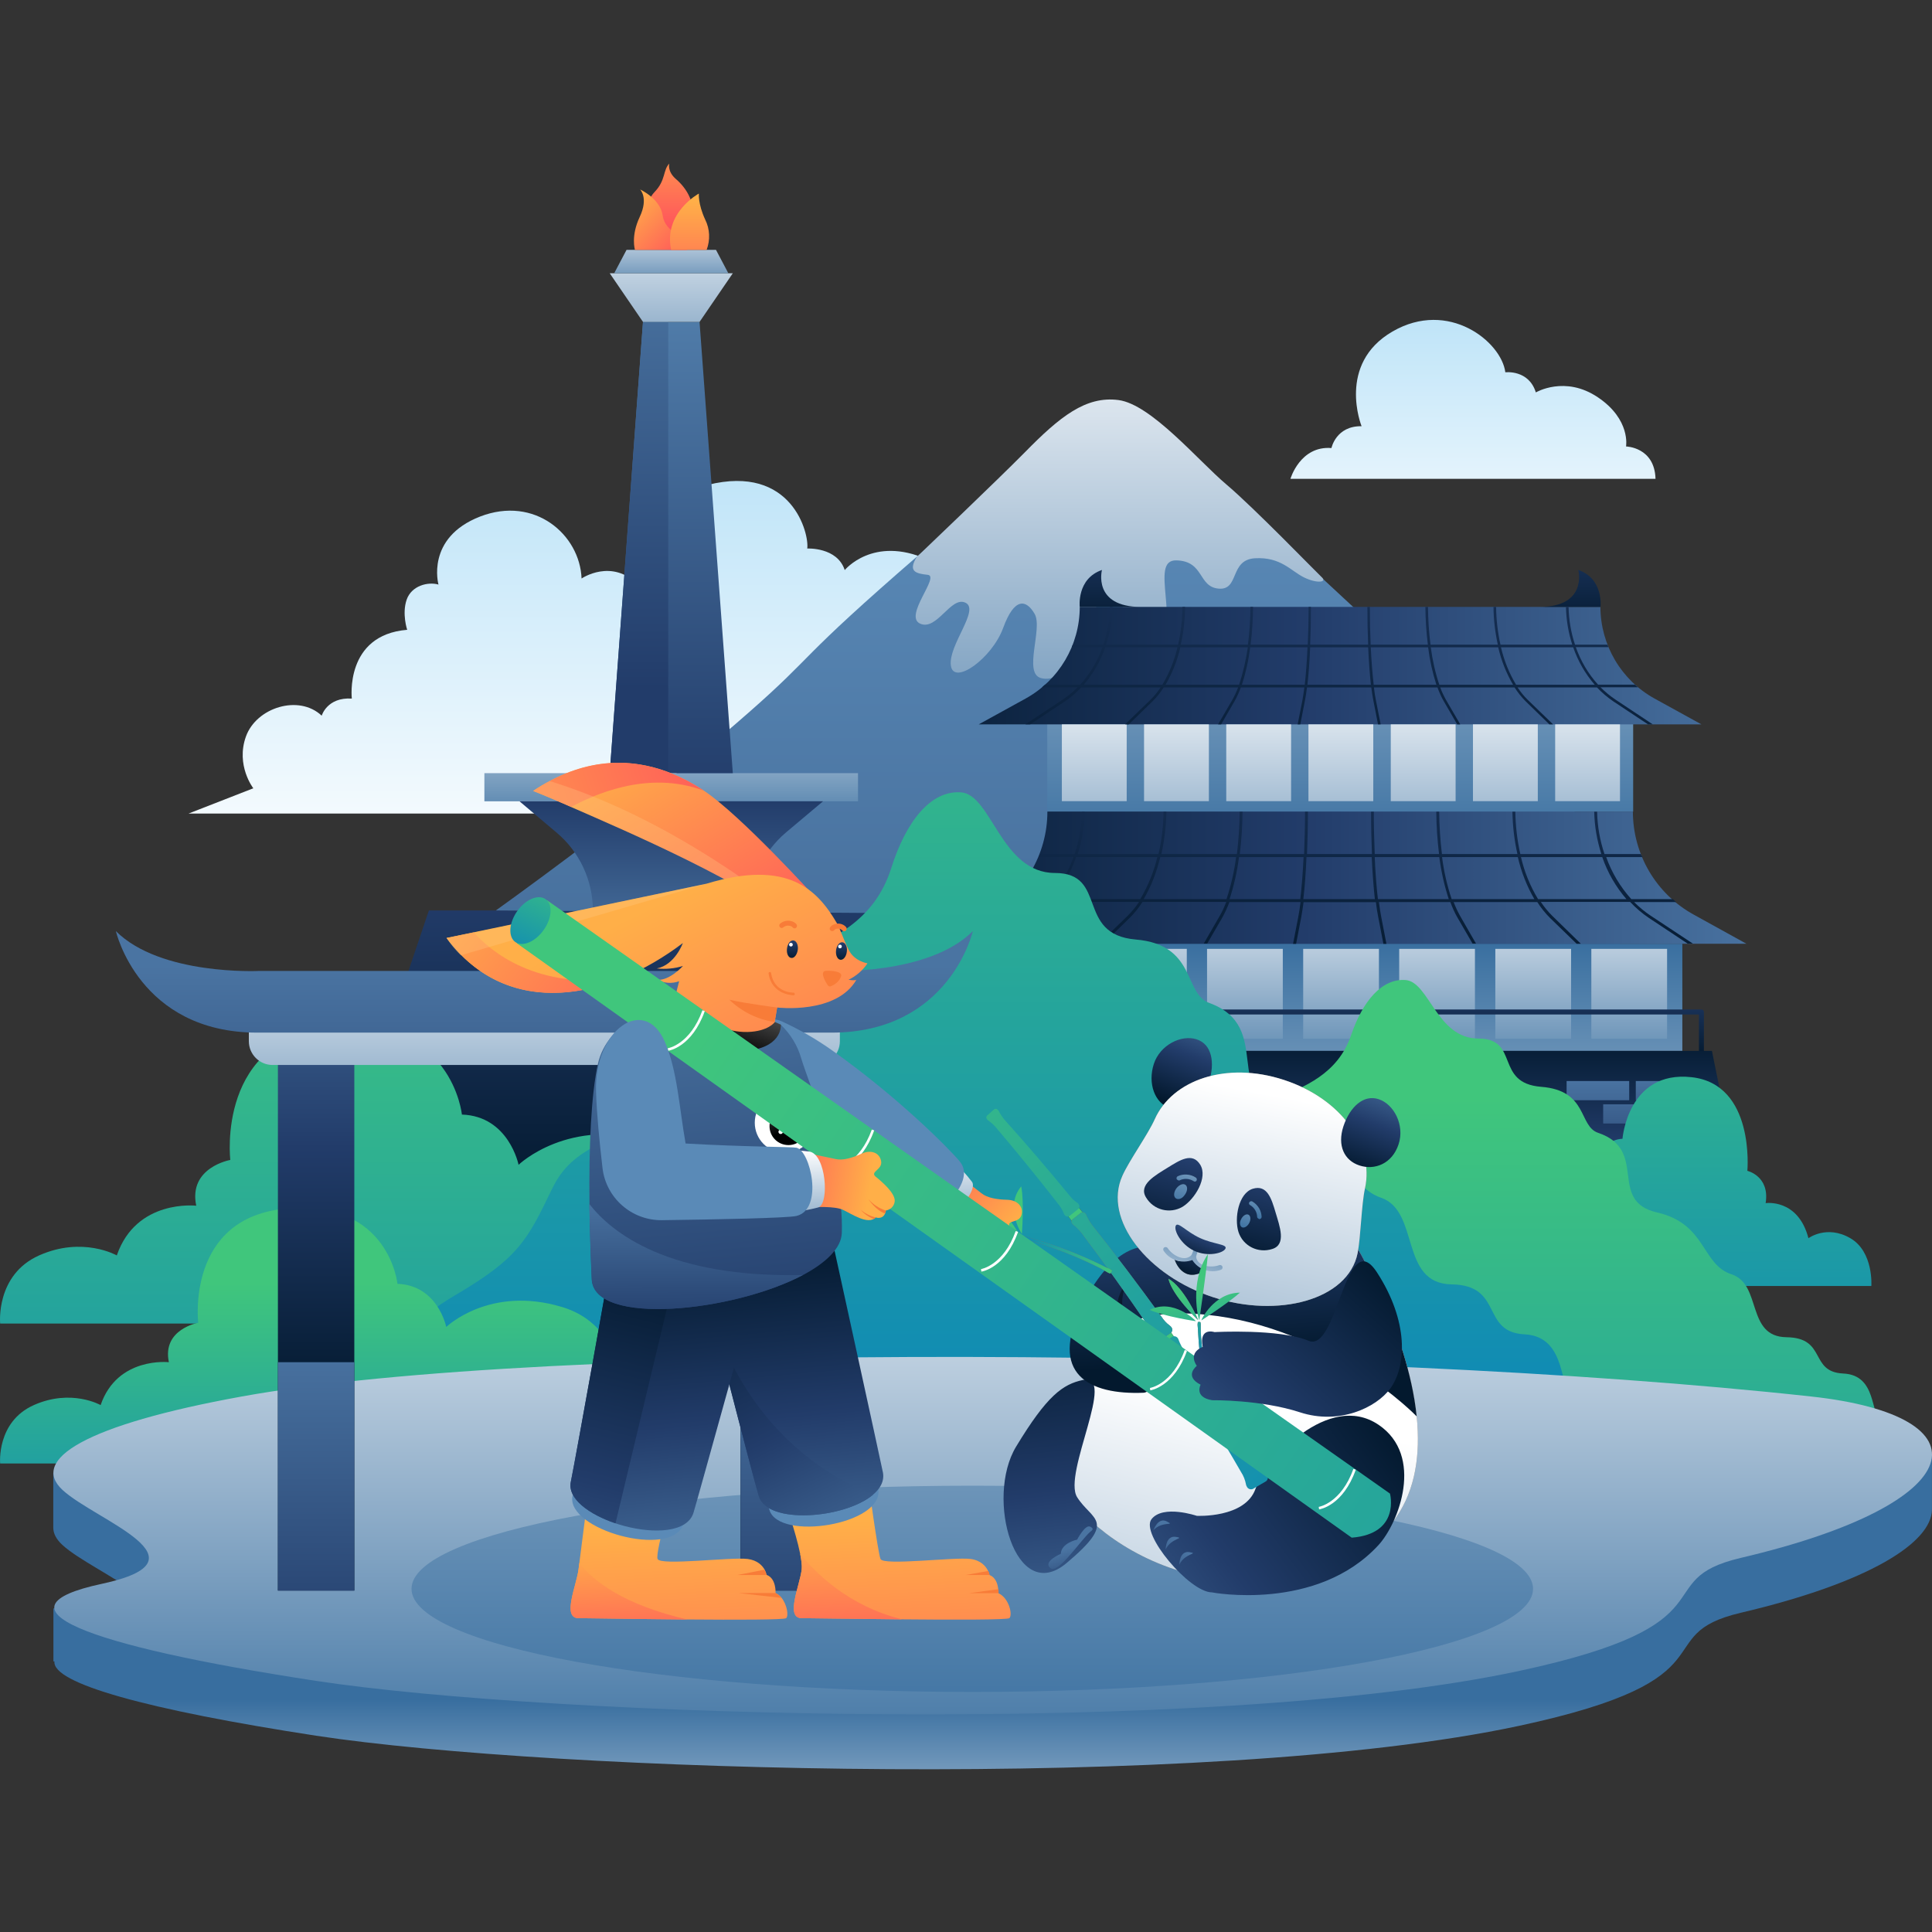 <svg width="1500" height="1500" viewBox="0 0 1500 1500" fill="none" xmlns="http://www.w3.org/2000/svg">
<rect x="0" y="0" width="1500" height="1500" fill="#333333" stroke="none"/>
<path d="M575.386 631.623H146.436L196.672 612.018C196.672 612.018 182.888 594.251 190.954 571.787C199.021 549.323 232.001 538.908 249.768 555.654C249.768 555.654 253.954 541.154 273.15 542.38C273.15 542.38 267.432 492.959 316.137 488.977C316.137 488.977 311.951 476.519 315.729 465.594C319.507 454.668 332.27 451.503 340.439 453.851C340.439 453.851 330.228 417.602 372.704 401.061C415.181 384.621 450.203 415.152 451.531 449.154C451.531 449.154 475.015 433.021 495.641 454.26C495.641 454.26 484.103 392.79 549.553 376.452C615.004 360.115 628.38 414.539 626.746 425.873C626.746 425.873 650.026 424.648 655.846 442.619C655.846 442.619 677.799 415.662 719.663 434.246C761.527 452.83 755.503 485.199 755.503 485.199C755.503 485.199 783.072 479.889 792.057 502.455L879.46 515.729H685.457L575.386 631.623Z" fill="url(#paint0_linear_200_2)"/>
<path d="M1257.66 913.75H263.145L332.986 706.877H1257.66V913.75Z" fill="url(#paint1_linear_200_2)"/>
<path d="M384.959 706.877C384.959 706.877 482.369 637.443 557.111 574.033C631.853 510.624 610.717 521.549 683.723 456.812C756.73 392.075 782.154 375.942 817.381 338.57C852.608 301.198 893.757 319.782 913.362 342.859C922.143 353.172 1312.09 713.106 1312.09 713.106L384.959 706.877Z" fill="url(#paint2_linear_200_2)"/>
<path d="M711.699 432.51C711.699 432.51 775.005 372.164 795.733 351.129C822.791 323.56 842.906 307.325 868.331 310.592C893.756 313.86 930.412 357.767 952.059 376.044C973.705 394.322 1022.1 444.355 1026.29 448.235C1030.48 452.115 1022.41 453.238 1012.3 448.235C1002.19 443.232 994.433 432.306 974.42 433.429C954.407 434.553 962.473 458.344 946.238 457.017C930.003 455.689 935.211 435.676 913.36 435.063C891.509 434.45 918.057 483.769 897.942 512.155C877.827 540.542 873.947 509.705 877.725 492.346C883.341 466.411 849.952 455.485 844.438 484.79C838.924 514.095 822.077 530.229 808.19 526.451C794.201 522.673 809.824 487.956 803.289 476.621C796.754 465.287 787.564 463.654 778.885 487.445C770.206 511.236 740.391 532.577 738.247 516.75C736.103 500.923 761.017 473.354 749.581 467.942C738.247 462.53 727.424 490.1 714.354 484.178C701.386 478.255 730.078 447.316 720.276 446.295C710.474 445.274 705.062 443.436 711.699 432.51Z" fill="url(#paint3_linear_200_2)"/>
<path d="M666.162 600.275H376.076V622.127H666.162V600.275Z" fill="url(#paint4_linear_200_2)"/>
<path d="M568.955 600.276H473.383L499.216 249.939H543.122L568.955 600.276Z" fill="url(#paint5_linear_200_2)"/>
<path d="M518.82 249.939V600.276H473.383L499.216 249.939H518.82Z" fill="url(#paint6_linear_200_2)"/>
<path d="M568.955 212.159H473.383L499.216 249.939H543.122L568.955 212.159Z" fill="url(#paint7_linear_200_2)"/>
<path d="M639.002 622.127H403.34L432.134 646.429C450.003 661.439 460.315 683.597 460.315 706.98H582.027C582.027 683.699 592.34 661.541 610.106 646.429L639.002 622.127Z" fill="url(#paint8_linear_200_2)"/>
<path d="M565.484 212.159H476.855L486.454 193.984H555.886L565.484 212.159Z" fill="url(#paint9_linear_200_2)"/>
<path d="M500.135 172.643C500.135 172.643 499.828 157.837 508.405 148.851C516.982 139.866 514.634 132.105 519.637 127C519.637 127 517.799 133.024 524.946 139.151C532.094 145.278 542.917 159.062 535.566 177.033C528.214 195.005 514.634 196.026 505.955 187.346C497.276 178.667 500.135 172.643 500.135 172.643Z" fill="url(#paint10_linear_200_2)"/>
<path d="M521.168 193.984H492.987C492.987 193.984 489.617 183.364 496.663 168.456C503.708 153.548 496.969 147.115 496.969 147.115C496.969 147.115 512.694 154.161 514.531 167.435C516.472 180.709 531.277 181.73 533.421 194.086H521.168V193.984Z" fill="url(#paint11_linear_200_2)"/>
<path d="M548.636 193.984C551.495 186.325 551.189 177.85 547.513 170.498C541.795 158.143 542.612 150.281 542.612 150.281C542.612 150.281 514.941 165.087 521.067 193.984H548.636Z" fill="url(#paint12_linear_200_2)"/>
<path d="M1267.98 559.023H813.09V630.193H1267.98V559.023Z" fill="url(#paint13_linear_200_2)"/>
<path d="M1320.97 562.393L1284.62 542.38C1258.69 528.084 1242.66 500.821 1242.55 471.21H838.313C838.313 500.821 822.18 528.084 796.245 542.38L759.895 562.393H1320.97Z" fill="url(#paint14_linear_200_2)"/>
<path d="M874.762 562.393H824.424V622.025H874.762V562.393Z" fill="url(#paint15_linear_200_2)"/>
<path d="M938.579 562.393H888.24V622.025H938.579V562.393Z" fill="url(#paint16_linear_200_2)"/>
<path d="M1002.4 562.393H952.059V622.025H1002.4V562.393Z" fill="url(#paint17_linear_200_2)"/>
<path d="M1066.21 562.393H1015.88V622.025H1066.21V562.393Z" fill="url(#paint18_linear_200_2)"/>
<path d="M1130.13 562.393H1079.79V622.025H1130.13V562.393Z" fill="url(#paint19_linear_200_2)"/>
<path d="M1193.95 562.393H1143.61V622.025H1193.95V562.393Z" fill="url(#paint20_linear_200_2)"/>
<path d="M1257.76 562.393H1207.43V622.025H1257.76V562.393Z" fill="url(#paint21_linear_200_2)"/>
<path d="M1306.16 732.711H774.697V815.93H1306.16V732.711Z" fill="url(#paint22_linear_200_2)"/>
<path d="M787.973 736.693H846.786V806.434H787.973V736.693ZM862.613 736.693H921.426V806.434H862.613V736.693ZM937.151 736.693H995.964V806.434H937.151V736.693ZM1011.79 736.693H1070.6V806.434H1011.79V736.693ZM1086.33 736.693H1145.14V806.434H1086.33V736.693ZM1160.97 736.693H1219.78V806.434H1160.97V736.693ZM1235.51 736.693H1294.32V806.434H1235.51V736.693Z" fill="url(#paint23_linear_200_2)"/>
<path d="M1320.97 828.081C1319.95 828.081 1319.03 827.264 1319.03 826.141V787.646H761.933V826.141C761.933 827.162 761.116 828.081 759.993 828.081C758.972 828.081 758.053 827.264 758.053 826.141V785.705C758.053 784.684 758.87 783.765 759.993 783.765H1320.97C1321.99 783.765 1322.91 784.582 1322.91 785.705V826.141C1322.81 827.162 1321.99 828.081 1320.97 828.081Z" fill="url(#paint24_linear_200_2)"/>
<path d="M1329.14 815.93H751.826L732.018 913.75H1348.95L1329.14 815.93Z" fill="url(#paint25_linear_200_2)"/>
<path d="M1264.91 839.313H1216.31V854.221H1264.91V839.313Z" fill="url(#paint26_linear_200_2)"/>
<path d="M1318.62 839.313H1270.02V854.221H1318.62V839.313Z" fill="url(#paint27_linear_200_2)"/>
<path d="M1293.3 857.386H1244.7V872.294H1293.3V857.386Z" fill="url(#paint28_linear_200_2)"/>
<path d="M1182.1 864.84H1133.5V879.748H1182.1V864.84Z" fill="url(#paint29_linear_200_2)"/>
<path d="M1156.78 882.913H1108.18V897.821H1156.78V882.913Z" fill="url(#paint30_linear_200_2)"/>
<path d="M838.31 471.21C838.31 471.21 835.758 449.358 855.566 442.517C855.566 442.517 848.01 471.21 885.892 471.21H838.31Z" fill="url(#paint31_linear_200_2)"/>
<path d="M1242.65 471.21C1242.65 471.21 1245.21 449.358 1225.4 442.517C1225.4 442.517 1232.95 471.21 1195.07 471.21H1242.65Z" fill="url(#paint32_linear_200_2)"/>
<path d="M1248.07 500.515H1222.84C1219.68 491.121 1218.05 481.216 1217.84 471.21H1215.8C1216 481.114 1217.64 491.019 1220.7 500.515H1164.95C1162.81 490.917 1161.68 481.114 1161.58 471.21H1159.54C1159.64 481.012 1160.76 490.815 1162.91 500.515H1110.63C1109.4 490.815 1108.79 481.012 1108.69 471.21H1106.65C1106.75 481.012 1107.36 490.712 1108.59 500.515H1064.17C1063.76 491.325 1063.56 481.42 1063.56 471.21H1061.62C1061.62 481.42 1061.82 491.223 1062.23 500.515H1017.2C1017.61 491.325 1017.81 481.42 1017.81 471.21H1015.98C1015.98 481.42 1015.77 491.325 1015.36 500.515H970.947C972.173 490.815 972.785 481.012 972.887 471.21H970.845C970.743 481.012 970.131 490.712 968.905 500.515H916.729C918.873 490.917 919.996 481.114 920.098 471.21H918.056C917.954 481.012 916.831 490.815 914.687 500.515H858.732C861.795 491.019 863.531 481.216 863.735 471.21H861.693C861.489 481.114 859.753 491.019 856.69 500.515H832.899C832.593 501.23 832.389 501.842 832.082 502.455H855.975C852.197 513.176 846.275 523.081 838.719 531.556H811.355C810.64 532.271 809.823 532.883 809.006 533.598H836.677C833.205 537.07 829.427 540.235 825.343 542.992L796.141 562.393H799.816L826.466 544.728C831.265 541.563 835.554 537.887 839.434 533.7H901.106C898.86 537.172 896.205 540.337 893.346 543.196L873.538 562.393H876.397L894.674 544.626C898.043 541.358 901.004 537.683 903.455 533.7H961.247C960.022 537.07 958.49 540.337 956.755 543.401L945.727 562.393H948.076L958.49 544.422C960.43 540.95 962.064 537.376 963.392 533.7H1012.71C1012.2 537.58 1011.69 540.848 1011.18 543.707L1007.5 562.393H1009.54L1013.12 544.115C1013.73 541.154 1014.24 537.58 1014.75 533.7H1064.68C1065.19 537.58 1065.7 541.154 1066.32 544.115L1069.89 562.393H1071.93L1068.26 543.707C1067.64 540.848 1067.13 537.478 1066.72 533.7H1116.04C1117.37 537.376 1119 541.052 1120.94 544.422L1131.36 562.393H1133.71L1122.68 543.401C1120.94 540.235 1119.41 537.07 1118.19 533.7H1175.88C1178.43 537.683 1181.39 541.358 1184.66 544.626L1202.93 562.393H1205.79L1185.98 543.196C1183.02 540.337 1180.47 537.07 1178.22 533.7H1239.9C1243.78 537.887 1248.17 541.563 1252.86 544.728L1279.51 562.393H1283.19L1253.99 542.992C1249.9 540.235 1246.13 537.07 1242.65 533.598H1271.75C1270.94 532.986 1270.22 532.271 1269.41 531.556H1240.71C1233.06 523.081 1227.24 513.176 1223.46 502.455H1248.78C1248.58 501.842 1248.37 501.23 1248.07 500.515ZM902.434 531.658H841.374C848.726 523.081 854.444 513.176 858.119 502.557H914.176C911.828 512.768 907.845 522.57 902.434 531.658ZM962.064 531.658H904.884C910.194 522.57 914.074 512.768 916.422 502.557H968.803C967.374 512.462 965.127 522.162 962.064 531.658ZM1013.02 531.658H964.208C967.272 522.162 969.416 512.462 970.641 502.557H1015.16C1014.65 513.585 1013.93 523.489 1013.02 531.658ZM1015.06 531.658C1015.98 523.489 1016.79 513.483 1017.2 502.557H1062.23C1062.74 513.483 1063.46 523.489 1064.38 531.658H1015.06ZM1066.52 531.658C1065.6 523.489 1064.78 513.585 1064.27 502.557H1108.79C1110.02 512.462 1112.16 522.162 1115.22 531.658H1066.52ZM1117.47 531.658C1114.31 522.162 1112.16 512.462 1110.83 502.557H1163.21C1165.56 512.768 1169.44 522.57 1174.75 531.658H1117.47ZM1238.16 531.658H1177.1C1171.69 522.673 1167.71 512.768 1165.36 502.557H1221.42C1225.09 513.176 1230.71 523.081 1238.16 531.658Z" fill="url(#paint33_linear_200_2)"/>
<path d="M1355.89 732.711L1315.05 710.145C1285.84 694.114 1267.77 663.379 1267.77 630.091H813.192C813.192 663.379 795.119 694.012 765.917 710.145L725.074 732.711H1355.89Z" fill="url(#paint34_linear_200_2)"/>
<path d="M1274 663.073H1245.72C1242.14 652.453 1240.2 641.323 1240 630.193H1237.75C1237.96 641.425 1239.9 652.453 1243.26 663.073H1180.37C1177.92 652.249 1176.69 641.221 1176.49 630.193H1174.24C1174.44 641.221 1175.67 652.249 1178.12 663.073H1119.51C1118.18 652.147 1117.47 641.119 1117.37 630.193H1115.12C1115.22 641.221 1115.94 652.147 1117.27 663.073H1067.34C1066.93 652.76 1066.62 641.63 1066.62 630.193H1064.48C1064.48 641.63 1064.78 652.76 1065.19 663.073H1014.75C1015.16 652.76 1015.46 641.63 1015.46 630.193H1013.22C1013.22 641.732 1012.91 652.76 1012.5 663.073H962.573C963.901 652.147 964.616 641.119 964.718 630.193H962.471C962.369 641.221 961.654 652.147 960.327 663.073H901.718C904.066 652.249 905.394 641.221 905.598 630.193H903.352C903.249 641.221 901.922 652.249 899.471 663.073H836.676C840.147 652.453 841.985 641.323 842.19 630.193H839.943C839.739 641.425 837.799 652.453 834.327 663.073H807.473C807.167 663.787 806.861 664.604 806.554 665.319H833.51C829.222 677.368 822.585 688.498 814.008 697.994H783.376C782.559 698.811 781.64 699.526 780.823 700.24H811.966C808.086 704.223 803.797 707.694 799.203 710.758L766.324 732.609H770.408L800.428 712.698C805.737 709.124 810.639 704.937 815.029 700.24H884.36C881.807 704.121 878.846 707.694 875.578 710.962L853.319 732.609H856.587L877.11 712.596C880.888 708.92 884.155 704.733 887.014 700.24H952.056C950.627 704.018 948.993 707.694 946.951 711.166L934.596 732.609H937.251L948.993 712.391C951.138 708.511 952.975 704.529 954.507 700.342H1009.75C1009.24 704.631 1008.62 708.409 1008.01 711.677L1003.93 732.813H1006.28L1010.26 712.187C1010.87 708.818 1011.48 704.835 1012.1 700.445H1068.25C1068.76 704.835 1069.38 708.818 1070.09 712.187L1074.07 732.813H1076.42L1072.34 711.677C1071.73 708.409 1071.11 704.631 1070.6 700.342H1126.05C1127.58 704.529 1129.31 708.511 1131.56 712.391L1143.3 732.609H1145.96L1133.7 711.268C1131.76 707.796 1130.03 704.121 1128.6 700.342H1193.54C1196.4 704.835 1199.67 708.92 1203.44 712.698L1224.07 732.711H1227.34L1205.08 710.962C1201.81 707.694 1198.85 704.121 1196.3 700.24H1265.63C1270.02 704.937 1274.92 709.124 1280.23 712.698L1310.25 732.609H1314.33L1281.45 710.86C1276.86 707.796 1272.57 704.223 1268.69 700.342H1301.36C1300.44 699.628 1299.63 698.811 1298.81 698.096H1266.55C1257.97 688.6 1251.33 677.47 1247.04 665.421H1275.53C1274.51 664.604 1274.31 663.89 1274 663.073ZM885.279 698.096H816.663C824.933 688.498 831.366 677.368 835.451 665.421H898.552C895.796 676.959 891.303 687.987 885.279 698.096ZM952.261 698.096H887.933C893.856 687.885 898.144 676.857 900.799 665.421H959.714C958.285 676.551 955.732 687.477 952.261 698.096ZM1009.54 698.096H954.609C958.081 687.477 960.531 676.551 961.961 665.421H1012.1C1011.48 677.776 1010.67 688.906 1009.54 698.096ZM1011.89 698.096C1013.01 688.906 1013.83 677.674 1014.34 665.421H1064.99C1065.6 677.776 1066.42 688.906 1067.44 698.096H1011.89ZM1069.79 698.096C1068.76 688.906 1067.85 677.776 1067.34 665.421H1117.47C1118.9 676.551 1121.35 687.477 1124.82 698.096H1069.79ZM1127.07 698.096C1123.49 687.477 1121.04 676.551 1119.61 665.421H1178.43C1181.08 676.857 1185.37 687.885 1191.29 698.096H1127.07ZM1262.77 698.096H1194.15C1188.03 687.987 1183.53 676.959 1180.88 665.421H1243.98C1248.06 677.368 1254.5 688.498 1262.77 698.096Z" fill="url(#paint35_linear_200_2)"/>
<path d="M166.142 1027.6H638.999C638.999 1027.6 613.881 977.262 562.317 987.371C562.317 987.371 572.425 906.194 506.975 886.385C441.627 866.576 402.622 904.356 402.622 904.356C402.622 904.356 395.066 866.576 358.614 865.351C358.614 865.351 351.058 789.892 259.264 797.448C167.47 805.004 178.804 900.578 178.804 900.578C178.804 900.578 146.129 906.296 152.358 936.112C152.358 936.112 105.797 930.7 90.686 974.709C90.686 974.709 64.24 959.597 30.34 974.709C-3.559 989.822 0.117 1027.6 0.117 1027.6H166.142Z" fill="url(#paint36_linear_200_2)"/>
<path d="M1452.9 998.557C1452.9 998.557 1454.85 971.943 1436.6 961.338C1418.35 950.733 1404.07 961.338 1404.07 961.338C1395.96 930.339 1370.84 934.112 1370.84 934.112C1374.2 913.106 1356.65 909.027 1356.65 909.027C1356.65 909.027 1362.73 841.727 1313.28 836.323C1263.82 830.918 1259.69 884.147 1259.69 884.147C1240.03 885.064 1235.97 911.577 1235.97 911.577C1235.97 911.577 1214.99 884.962 1179.73 898.932C1144.47 912.902 1149.93 970.107 1149.93 970.107C1122.16 963.071 1108.59 998.455 1108.59 998.455H1363.43H1452.9V998.557Z" fill="url(#paint37_linear_200_2)"/>
<path d="M785.112 1044.86C824.525 1023.31 829.324 1013.31 844.436 984.308C859.548 955.309 884.768 964.09 910.091 926.208C935.311 888.325 969.415 862.185 990.857 852.996C1012.3 843.806 1038.54 834.207 1048.96 803.779C1057.94 777.333 1072.85 759.566 1091.23 760.893C1109.61 762.221 1115.43 806.332 1147.8 806.332C1180.16 806.332 1160.05 840.947 1196.6 843.806C1233.16 846.665 1225.4 874.336 1240.81 879.544C1280.33 892.818 1247.76 932.436 1286.46 941.32C1325.15 950.203 1320.76 981.653 1344.45 989.413C1368.14 997.174 1355.48 1037.81 1387.03 1038.22C1418.58 1038.63 1404.49 1065.18 1431.14 1066.4C1457.79 1067.63 1451.77 1099.18 1460.45 1101.63H731.506C731.506 1101.63 743.044 1067.83 785.112 1044.86Z" fill="url(#paint38_linear_200_2)"/>
<path d="M352.487 1006.16C403.234 976.445 409.361 962.763 428.761 922.736C448.161 882.709 480.631 894.962 513.203 842.784C545.775 790.607 589.477 754.664 617.148 742.003C644.819 729.341 678.514 716.169 691.89 674.202C703.428 637.647 722.624 613.447 746.211 615.183C769.798 616.919 777.353 677.776 819.013 677.776C860.673 677.776 834.737 725.461 881.809 729.443C928.88 733.426 918.874 771.41 938.784 778.66C989.736 797.04 947.668 851.566 997.598 863.819C1047.43 876.072 1041.71 919.468 1072.14 929.883C1102.67 940.299 1086.33 996.561 1126.97 997.173C1167.61 997.786 1149.43 1034.24 1183.64 1035.97C1217.84 1037.71 1210.08 1081.11 1221.31 1084.58H283.463C283.463 1084.27 298.37 1037.81 352.487 1006.16Z" fill="url(#paint39_linear_200_2)"/>
<path d="M143.065 1136.25H550.063C550.063 1136.25 528.416 1092.95 484 1101.63C484 1101.63 492.679 1031.69 436.316 1014.74C379.953 997.786 346.462 1030.26 346.462 1030.26C346.462 1030.26 340.029 997.888 308.581 996.765C308.581 996.765 302.148 931.824 223.117 938.256C144.087 944.689 153.889 1026.99 153.889 1026.99C153.889 1026.99 125.707 1031.99 131.119 1057.62C131.119 1057.62 91.093 1053.03 78.126 1090.91C78.126 1090.91 55.356 1077.94 26.255 1090.91C-2.845 1103.88 0.116 1136.25 0.116 1136.25H143.065Z" fill="url(#paint40_linear_200_2)"/>
<path d="M1499.96 1128.69L1425.32 1129.4C1419.3 1128.49 1413.07 1127.46 1406.33 1126.85C1048.75 1087.64 422.533 1084.07 187.381 1126.85C159.506 1131.96 135.715 1137.27 116.008 1142.78L41.368 1143.5V1185.77C41.266 1190.47 43.615 1195.06 48.516 1199.55C60.769 1210.79 87.827 1223.65 103.551 1235.9L80.884 1248.77H41.471V1289.92H42.287C40.347 1306.87 113.762 1327.39 245.48 1347.61C428.251 1375.49 938.377 1391.52 1179.35 1339.95C1349.97 1303.4 1277.58 1269.5 1351.6 1252.14C1451.46 1228.65 1499.76 1197.61 1499.96 1171.98V1128.69Z" fill="url(#paint41_linear_200_2)"/>
<path d="M1406.43 1084.27C1048.86 1045.06 422.635 1041.49 187.483 1084.27C66.078 1106.33 22.887 1133.18 48.618 1156.87C74.349 1180.56 165.734 1211.09 79.046 1229.68C-7.643 1248.26 62.607 1277.16 245.378 1305.03C428.149 1332.91 938.274 1348.94 1179.25 1297.37C1349.87 1260.82 1277.47 1226.92 1351.5 1209.56C1532.84 1166.98 1544.38 1099.38 1406.43 1084.27Z" fill="url(#paint42_linear_200_2)"/>
<path d="M754.889 1313.61C995.345 1313.61 1190.27 1277.77 1190.27 1233.56C1190.27 1189.34 995.345 1153.5 754.889 1153.5C514.434 1153.5 319.506 1189.34 319.506 1233.56C319.506 1277.77 514.434 1313.61 754.889 1313.61Z" fill="url(#paint43_linear_200_2)"/>
<path d="M275.09 794.487H215.766V1234.88H275.09V794.487Z" fill="url(#paint44_linear_200_2)"/>
<path d="M275.09 1057.62H215.766V1234.99H275.09V1057.62Z" fill="url(#paint45_linear_200_2)"/>
<path d="M634.303 794.487H574.979V1234.88H634.303V794.487Z" fill="url(#paint46_linear_200_2)"/>
<path d="M634.303 1057.62H574.979V1234.99H634.303V1057.62Z" fill="url(#paint47_linear_200_2)"/>
<path d="M211.683 762.22H633.588C643.798 762.22 652.069 770.491 652.069 780.702V808.374C652.069 818.585 643.798 826.856 633.588 826.856H211.683C201.472 826.856 193.201 818.585 193.201 808.374V780.702C193.201 770.491 201.472 762.22 211.683 762.22Z" fill="url(#paint48_linear_200_2)"/>
<path d="M644.411 753.848H200.859C200.859 753.848 124.585 757.523 89.971 722.908C89.971 722.908 107.941 801.737 199.838 801.737H645.432C737.328 801.737 755.299 722.908 755.299 722.908C720.684 757.523 644.411 753.848 644.411 753.848Z" fill="url(#paint49_linear_200_2)"/>
<path d="M1285.34 371.755H1001.89C1001.89 371.755 1009.44 345.922 1033.74 347.862C1033.74 347.862 1037.22 330.605 1057.13 330.912C1057.13 330.912 1037.62 282.614 1081.12 257.393C1124.62 232.172 1165.77 265.358 1168.73 289.047C1168.73 289.047 1186.9 286.801 1192.42 304.67C1192.42 304.67 1215.09 291.191 1240.71 308.55C1266.24 325.806 1262.46 346.637 1262.46 346.637C1262.46 346.637 1284.62 347.045 1285.34 371.755Z" fill="url(#paint50_linear_200_2)"/>
<path d="M1049.98 962.354C1049.98 962.354 1167.2 1152.38 1045.79 1209.25C924.386 1266.13 819.216 1174.23 818.297 1134.31C817.378 1094.38 899.37 991.251 888.24 946.629L1049.98 962.354Z" fill="#707070"/>
<path d="M1049.98 962.354C1049.98 962.354 1167.2 1152.38 1045.79 1209.25C924.386 1266.13 819.216 1174.23 818.297 1134.31C817.378 1094.38 899.37 991.251 888.24 946.629L1049.98 962.354Z" fill="url(#paint51_linear_200_2)"/>
<path d="M888.24 946.629L1049.98 962.252C1049.98 962.252 1093.07 1032.09 1099.91 1099.69C1099.81 1099.38 1032.31 1030.46 936.741 1020.76C867.819 1013.71 855.668 1044.86 855.668 1044.86C875.17 1007.79 893.856 969.502 888.24 946.629Z" fill="url(#paint52_linear_200_2)"/>
<path d="M1070.19 1199.66C1086.02 1182.5 1106.03 1130.22 1070.19 1106.12C1031.7 1080.19 982.892 1133.28 974.724 1156.05C966.555 1178.83 929.184 1176.89 929.184 1176.89C929.184 1176.89 903.045 1168 894.059 1179.44C885.074 1190.77 923.568 1236.31 940.926 1236.31C940.926 1236.41 1022.31 1251.63 1070.19 1199.66Z" fill="url(#paint53_linear_200_2)"/>
<path d="M840.761 1071.41C825.139 1074.78 812.988 1083.35 788.891 1123.18C764.794 1163 788.278 1247.03 828.1 1213.54C867.921 1180.05 847.704 1180.66 836.268 1162.39C824.832 1144.11 867.819 1065.59 840.761 1071.41Z" fill="url(#paint54_linear_200_2)"/>
<path d="M892.631 968.277C892.631 968.277 866.185 961.231 840.046 1013.92C813.907 1066.61 845.151 1083.15 888.138 1081.31C888.138 1081.31 896.817 1080.09 892.529 1071.2C892.529 1071.2 906.109 1061.4 893.652 1055.68C893.652 1055.68 907.232 1045.78 895.898 1039.55C895.898 1039.55 905.394 1029.13 894.469 1029.54C883.544 1029.95 869.351 1029.34 875.477 1013.82C881.603 998.297 892.631 968.277 892.631 968.277Z" fill="url(#paint55_linear_200_2)"/>
<path d="M938.577 840.232C933.676 855.242 920.096 864.227 908.252 860.347C896.509 856.467 890.996 841.151 895.795 826.141C900.594 811.233 917.237 803.064 929.082 806.944C940.926 810.722 943.479 825.12 938.577 840.232Z" fill="url(#paint56_linear_200_2)"/>
<path d="M896.51 869.027C910.09 838.598 951.852 823.69 996.983 838.496C1042.11 853.302 1066.93 890.061 1059.78 922.634C1057.02 934.989 1056.51 960.414 1054.06 972.872C1046.71 1009.43 992.082 1023.62 941.641 1007.08C891.201 990.536 856.178 946.936 871.392 912.933C876.599 901.191 891.405 880.565 896.51 869.027Z" fill="#707070"/>
<path d="M896.51 869.027C910.09 838.598 951.852 823.69 996.983 838.496C1042.11 853.302 1066.93 890.061 1059.78 922.634C1057.02 934.989 1056.51 960.414 1054.06 972.872C1046.71 1009.43 992.082 1023.62 941.641 1007.08C891.201 990.536 856.178 946.936 871.392 912.933C876.599 901.191 891.405 880.565 896.51 869.027Z" fill="url(#paint57_linear_200_2)"/>
<path d="M931.839 904.254C937.965 914.159 927.754 931.007 918.156 936.929C908.252 942.749 895.591 939.482 889.771 929.679C883.644 919.775 897.02 912.525 906.516 906.603C916.114 900.68 925.712 894.35 931.839 904.254Z" fill="url(#paint58_linear_200_2)"/>
<path d="M936.534 985.737C936.534 985.737 929.387 985.533 926.63 975.935C926.63 975.935 919.38 981.755 912.029 977.977C911.926 977.977 918.359 998.092 936.534 985.737Z" fill="#707070"/>
<path d="M936.534 985.737C936.534 985.737 929.387 985.533 926.63 975.935C926.63 975.935 919.38 981.755 912.029 977.977C911.926 977.977 918.359 998.092 936.534 985.737Z" fill="url(#paint59_linear_200_2)"/>
<path d="M906.619 969.094C910.601 975.118 920.097 979.815 924.998 974.505C925.917 972.769 926.53 970.829 926.938 968.889L930.614 970.115C929.695 971.85 929.083 973.791 928.674 975.731C929.389 982.98 939.906 984.716 946.645 982.266C947.564 981.959 948.585 982.368 948.993 983.185C949.504 984.104 949.095 985.329 948.176 985.737C948.074 985.737 947.972 985.839 947.972 985.839C939.702 988.903 930.41 985.737 925.713 978.283C917.544 981.347 908.253 978.385 903.454 971.136C902.841 970.217 903.045 969.093 903.964 968.481C904.066 968.379 904.168 968.379 904.168 968.379C905.087 968.072 906.109 968.277 906.619 969.094Z" fill="url(#paint60_linear_200_2)"/>
<path d="M972.682 922.94C961.553 926.412 958.183 945.813 961.553 956.534C965.126 967.46 976.869 973.28 987.794 969.706C998.924 966.234 993.512 952.041 990.347 941.32C987.182 930.598 983.812 919.571 972.682 922.94Z" fill="url(#paint61_linear_200_2)"/>
<path d="M963.492 946.834C964.717 944.077 967.167 942.341 969.005 942.953C970.843 943.566 971.354 946.323 970.128 949.08C968.903 951.837 966.351 953.573 964.513 952.96C962.777 952.348 962.062 949.489 963.492 946.834Z" fill="url(#paint62_linear_200_2)"/>
<path d="M970.536 935.602C969.821 935.295 969.515 934.376 969.821 933.662C969.821 933.559 969.924 933.559 969.924 933.457C970.434 932.743 971.353 932.436 972.17 932.743C974.518 934.07 976.356 936.01 977.684 938.256C978.807 940.299 979.42 942.545 979.522 944.791C979.522 945.71 978.807 946.425 977.888 946.527C977.582 946.527 977.275 946.425 977.071 946.119C976.765 946.017 976.561 945.813 976.356 945.608C976.254 945.404 976.152 945.302 976.05 945.098C976.05 941.218 974.008 937.644 970.536 935.602Z" fill="url(#paint63_linear_200_2)"/>
<path d="M919.587 928.046C921.833 925.289 922.344 921.817 920.71 920.183C919.076 918.549 916.013 919.468 913.665 922.225C911.418 924.982 910.908 928.454 912.541 930.088C914.175 931.721 917.545 931.007 919.587 928.046Z" fill="url(#paint64_linear_200_2)"/>
<path d="M926.836 917.12C927.448 917.63 928.367 917.426 928.878 916.814L928.98 916.712C929.388 915.895 929.286 914.976 928.572 914.363C926.325 912.831 923.772 912.015 921.118 911.912C918.769 911.81 916.523 912.219 914.379 913.24C913.562 913.648 913.256 914.567 913.562 915.486C913.766 915.793 913.97 915.997 914.277 916.099C914.481 916.303 914.787 916.405 915.093 916.507C915.298 916.507 915.502 916.507 915.706 916.507C919.28 914.669 923.466 914.976 926.836 917.12Z" fill="url(#paint65_linear_200_2)"/>
<path d="M912.848 951.633C911.214 955.105 916.728 966.235 927.245 971.136C937.762 976.037 949.81 972.974 951.444 969.4C953.078 965.928 942.459 966.132 931.738 961.231C921.016 956.33 914.482 948.161 912.848 951.633Z" fill="url(#paint66_linear_200_2)"/>
<path d="M1043.03 874.438C1038.13 889.448 1043.65 900.987 1055.49 904.867C1067.33 908.747 1080.81 903.539 1085.82 888.529C1090.82 873.519 1082.24 857.284 1070.4 853.404C1058.66 849.524 1048.04 859.428 1043.03 874.438Z" fill="url(#paint67_linear_200_2)"/>
<path opacity="0.4" d="M875.274 1024.74C875.274 1024.74 857.814 1019.94 875.274 994.11C875.274 994.008 866.186 1013.51 875.274 1024.74Z" fill="black"/>
<path d="M846.375 1189.34C847.192 1188.63 850.255 1187.1 846.375 1185.26C842.495 1183.42 836.267 1195.37 836.267 1195.37C836.267 1195.37 823.912 1197.92 823.606 1206.39C823.606 1206.39 809.413 1212.42 815.437 1217.42C821.461 1222.53 838.615 1196.29 846.375 1189.34Z" fill="url(#paint68_linear_200_2)"/>
<path d="M915.604 1214.87C915.604 1214.87 915.604 1203.84 923.466 1205.07C931.43 1206.4 919.688 1205.78 915.604 1214.87Z" fill="url(#paint69_linear_200_2)"/>
<path d="M904.986 1203.03C904.986 1203.03 904.986 1192 912.849 1193.22C920.711 1194.45 909.173 1193.94 904.986 1203.03Z" fill="url(#paint70_linear_200_2)"/>
<path d="M895.49 1188.12C895.49 1188.12 898.962 1177.6 906.007 1181.28C913.052 1184.95 902.229 1180.56 895.49 1188.12Z" fill="url(#paint71_linear_200_2)"/>
<path d="M903.964 1045.88L912.847 1039.85C910.396 1036.28 909.171 1034.44 906.721 1030.87L897.939 1037C900.288 1040.57 901.615 1042.31 903.964 1045.88Z" fill="#2A2A2A"/>
<path d="M903.964 1045.88L912.847 1039.85C910.396 1036.28 909.171 1034.44 906.721 1030.87L897.939 1037C900.288 1040.57 901.615 1042.31 903.964 1045.88Z" fill="url(#paint72_linear_200_2)"/>
<path d="M834.02 950.408L842.495 943.771C839.84 940.299 838.512 938.665 835.756 935.193L827.383 941.83C830.038 945.302 831.365 947.038 834.02 950.408Z" fill="#2A2A2A"/>
<path d="M834.02 950.408L842.495 943.771C839.84 940.299 838.512 938.665 835.756 935.193L827.383 941.83C830.038 945.302 831.365 947.038 834.02 950.408Z" fill="url(#paint73_linear_200_2)"/>
<path d="M821.767 934.989C805.839 914.567 789.502 894.452 772.756 874.745C771.02 872.805 768.978 871.171 766.936 869.639L766.528 869.231C765.609 868.414 765.507 867.087 766.323 866.168L771.837 861.266C772.858 860.551 774.186 860.858 774.9 861.879C775.003 862.083 775.207 862.185 775.309 862.389C776.534 864.738 777.964 866.984 779.597 869.027C796.955 888.325 813.803 908.032 830.344 928.148C831.978 930.292 834.02 932.232 836.267 933.764C836.675 933.968 836.981 934.274 837.288 934.683C838.309 935.806 838.309 937.44 837.288 938.563L830.242 944.179C828.915 944.894 827.281 944.485 826.566 943.26C826.26 942.954 826.056 942.545 825.954 942.137C824.831 939.482 823.503 937.031 821.767 934.989Z" fill="url(#paint74_linear_200_2)"/>
<path d="M891.405 1029.44C874.659 1004.83 857.403 980.734 839.535 957.045C837.595 954.696 835.553 952.654 833.204 950.816C833 950.714 832.898 950.51 832.694 950.305C831.672 949.284 831.672 947.753 832.694 946.731L839.33 941.524C840.556 940.809 842.087 941.218 842.802 942.443C842.904 942.647 843.108 942.851 843.211 943.056C844.436 945.813 845.967 948.467 847.805 951.02C866.389 974.403 884.36 998.297 901.82 1022.39C903.556 1025.05 905.7 1027.4 908.253 1029.24C908.661 1029.54 909.069 1029.95 909.376 1030.36C910.499 1031.69 910.397 1033.63 909.172 1034.75L900.595 1040.67C899.063 1041.39 897.225 1040.88 896.408 1039.34C896.102 1038.94 895.898 1038.43 895.796 1037.91C894.775 1034.75 893.345 1031.89 891.405 1029.44Z" fill="#707070"/>
<path d="M891.405 1029.44C874.659 1004.83 857.403 980.734 839.535 957.045C837.595 954.696 835.553 952.654 833.204 950.816C833 950.714 832.898 950.51 832.694 950.305C831.672 949.284 831.672 947.753 832.694 946.731L839.33 941.524C840.556 940.809 842.087 941.218 842.802 942.443C842.904 942.647 843.108 942.851 843.211 943.056C844.436 945.813 845.967 948.467 847.805 951.02C866.389 974.403 884.36 998.297 901.82 1022.39C903.556 1025.05 905.7 1027.4 908.253 1029.24C908.661 1029.54 909.069 1029.95 909.376 1030.36C910.499 1031.69 910.397 1033.63 909.172 1034.75L900.595 1040.67C899.063 1041.39 897.225 1040.88 896.408 1039.34C896.102 1038.94 895.898 1038.43 895.796 1037.91C894.775 1034.75 893.345 1031.89 891.405 1029.44Z" fill="url(#paint75_linear_200_2)"/>
<path d="M963.493 1142.78C946.441 1113.17 928.368 1084.07 909.683 1055.48C907.641 1052.72 905.394 1050.07 902.842 1047.82C902.637 1047.62 902.535 1047.41 902.331 1047.21C901.31 1045.98 901.412 1044.14 902.535 1043.12L910.5 1037.61C912.235 1037.1 914.073 1037.91 914.788 1039.55C916.013 1042.82 917.545 1045.98 919.485 1048.94C939.089 1077.12 957.775 1106.02 975.746 1135.22C977.482 1138.39 979.83 1141.25 982.485 1143.7C982.995 1144.11 983.302 1144.52 983.608 1145.03C984.833 1146.56 984.527 1148.81 982.995 1150.03L972.683 1156.05C970.845 1156.77 968.803 1155.95 967.986 1154.11C967.679 1153.6 967.475 1153.09 967.373 1152.48C966.76 1149.11 965.433 1145.74 963.493 1142.78Z" fill="url(#paint76_linear_200_2)"/>
<path d="M940.826 1090.81C936.334 1072.33 933.475 1053.44 932.249 1034.34C932.249 1032.4 932.249 1030.46 932.249 1028.62V1028.21C932.249 1027.19 932.045 1026.38 931.739 1026.38H930.207C930.003 1026.38 929.799 1027.19 929.799 1028.32C929.799 1028.42 929.799 1028.62 929.799 1028.73C930.003 1030.67 930.105 1032.61 930.207 1034.44C931.228 1053.64 933.985 1072.63 938.376 1091.32C938.886 1093.26 939.397 1095.4 939.703 1097.14C939.703 1097.44 939.805 1097.75 939.907 1098.06C940.214 1099.28 940.724 1100.2 941.031 1100L942.971 1099.38C943.277 1099.28 943.175 1098.26 942.869 1097.04C942.869 1096.73 942.664 1096.42 942.562 1096.12C941.847 1094.48 941.235 1092.65 940.826 1090.81Z" fill="#707070"/>
<path d="M940.826 1090.81C936.334 1072.33 933.475 1053.44 932.249 1034.34C932.249 1032.4 932.249 1030.46 932.249 1028.62V1028.21C932.249 1027.19 932.045 1026.38 931.739 1026.38H930.207C930.003 1026.38 929.799 1027.19 929.799 1028.32C929.799 1028.42 929.799 1028.62 929.799 1028.73C930.003 1030.67 930.105 1032.61 930.207 1034.44C931.228 1053.64 933.985 1072.63 938.376 1091.32C938.886 1093.26 939.397 1095.4 939.703 1097.14C939.703 1097.44 939.805 1097.75 939.907 1098.06C940.214 1099.28 940.724 1100.2 941.031 1100L942.971 1099.38C943.277 1099.28 943.175 1098.26 942.869 1097.04C942.869 1096.73 942.664 1096.42 942.562 1096.12C941.847 1094.48 941.235 1092.65 940.826 1090.81Z" fill="url(#paint77_linear_200_2)"/>
<path d="M931.126 1025.05C930.616 1025.05 922.958 995.336 937.865 973.688C936.13 990.843 931.126 1025.05 931.126 1025.05Z" fill="url(#paint78_linear_200_2)"/>
<path d="M932.759 1025.15C932.452 1024.85 942.459 1003.81 962.676 1003.61C953.486 1011.78 932.759 1025.15 932.759 1025.15Z" fill="url(#paint79_linear_200_2)"/>
<path d="M930.001 1024.74C930.511 1024.44 918.973 999.318 907.129 992.783C910.192 1005.96 930.001 1024.74 930.001 1024.74Z" fill="#707070"/>
<path d="M930.001 1024.74C930.511 1024.44 918.973 999.318 907.129 992.783C910.192 1005.96 930.001 1024.74 930.001 1024.74Z" fill="url(#paint80_linear_200_2)"/>
<path d="M928.47 1025.76C928.572 1025.36 910.908 1007.79 892.631 1016.98C904.067 1022.19 928.47 1025.76 928.47 1025.76Z" fill="url(#paint81_linear_200_2)"/>
<path d="M854.034 984.512C836.982 975.935 819.216 968.991 800.939 963.579C798.999 963.069 797.263 962.763 795.425 962.354L795.016 962.252C793.995 962.048 793.281 961.639 793.383 961.435L793.791 959.801C793.791 959.597 794.71 959.597 795.731 959.801L796.14 959.904C797.978 960.516 799.815 961.129 801.653 961.639C820.135 966.949 838.003 973.79 855.259 982.265C857.097 983.184 858.935 984.205 860.671 984.818C860.977 984.92 861.284 985.124 861.59 985.227C862.713 985.839 863.53 986.554 863.326 986.758L862.305 988.596C862.101 988.902 861.182 988.596 860.058 987.983C859.752 987.779 859.548 987.677 859.242 987.473C857.506 986.452 855.77 985.431 854.034 984.512Z" fill="#707070"/>
<path d="M854.034 984.512C836.982 975.935 819.216 968.991 800.939 963.579C798.999 963.069 797.263 962.763 795.425 962.354L795.016 962.252C793.995 962.048 793.281 961.639 793.383 961.435L793.791 959.801C793.791 959.597 794.71 959.597 795.731 959.801L796.14 959.904C797.978 960.516 799.815 961.129 801.653 961.639C820.135 966.949 838.003 973.79 855.259 982.265C857.097 983.184 858.935 984.205 860.671 984.818C860.977 984.92 861.284 985.124 861.59 985.227C862.713 985.839 863.53 986.554 863.326 986.758L862.305 988.596C862.101 988.902 861.182 988.596 860.058 987.983C859.752 987.779 859.548 987.677 859.242 987.473C857.506 986.452 855.77 985.431 854.034 984.512Z" fill="url(#paint82_linear_200_2)"/>
<path d="M791.953 960.414C792.055 959.904 764.792 945.812 740.389 955.513C757.543 957.657 791.953 960.414 791.953 960.414Z" fill="url(#paint83_linear_200_2)"/>
<path d="M791.851 961.946C791.646 961.639 768.877 966.745 764.18 986.248C774.084 979.202 791.851 961.946 791.851 961.946Z" fill="url(#paint84_linear_200_2)"/>
<path d="M791.951 959.189C791.543 959.597 769.59 942.749 765.914 929.679C778.065 935.704 791.951 959.189 791.951 959.189Z" fill="url(#paint85_linear_200_2)"/>
<path opacity="0.2" d="M791.951 959.189C791.543 959.597 769.59 942.749 765.914 929.679C778.065 935.704 791.951 959.189 791.951 959.189Z" fill="url(#paint86_linear_200_2)"/>
<path d="M793.382 957.963C792.973 957.963 779.801 936.827 792.871 921.102C795.322 933.355 793.382 957.963 793.382 957.963Z" fill="url(#paint87_linear_200_2)"/>
<path d="M783.682 1256.33C782.355 1257.65 741.001 1257.65 700.363 1257.25C664.217 1256.94 628.582 1256.33 622.455 1256.33C609.386 1256.33 621.026 1230.9 622.455 1218.44C622.762 1215.69 622.251 1211.3 621.23 1206.29C617.759 1188.93 608.467 1163.2 608.467 1163.2L673.815 1148.09C673.815 1148.09 681.473 1204.86 683.617 1210.38C685.762 1215.79 740.593 1208.74 753.56 1210.38C761.933 1211.5 765.609 1216.4 767.141 1219.67C767.958 1221.51 768.162 1222.83 768.162 1222.83C773.267 1224.67 774.697 1230.29 775.003 1233.86C775.207 1235.7 775.105 1236.93 775.105 1236.93C783.478 1240.7 786.337 1253.77 783.682 1256.33Z" fill="url(#paint88_linear_200_2)"/>
<path d="M700.364 1257.25C664.218 1256.94 628.582 1256.33 622.456 1256.33C609.386 1256.33 621.027 1230.9 622.456 1218.44C622.762 1215.69 622.252 1211.3 621.231 1206.29C632.36 1220.38 658.194 1246.83 700.364 1257.25Z" fill="url(#paint89_linear_200_2)"/>
<path d="M768.366 1222.83H749.885L767.345 1219.67C768.162 1221.51 768.366 1222.83 768.366 1222.83Z" fill="#F87C38"/>
<path d="M775.311 1236.93H752.439L775.209 1233.86C775.414 1235.6 775.311 1236.93 775.311 1236.93Z" fill="#F87C38"/>
<path d="M610.407 1256.33C609.079 1257.65 571.912 1257.65 533.418 1257.35C495.128 1257.04 455.715 1256.33 449.18 1256.33C436.11 1256.33 447.648 1230.9 449.18 1218.44C449.282 1217.22 449.486 1215.58 449.793 1213.54C452.141 1194.75 458.574 1145.13 458.574 1145.13L525.454 1148.09C525.454 1148.09 508.402 1204.86 510.546 1210.38C512.69 1215.79 567.522 1208.74 580.489 1210.38C588.147 1211.4 591.823 1215.48 593.661 1218.65C594.886 1220.89 595.193 1222.73 595.193 1222.73C602.851 1225.49 602.136 1236.82 602.136 1236.82C603.974 1237.64 605.505 1238.97 606.833 1240.6C611.121 1246.01 612.347 1254.39 610.407 1256.33Z" fill="url(#paint90_linear_200_2)"/>
<path d="M533.418 1257.35C495.128 1257.04 455.715 1256.33 449.18 1256.33C436.11 1256.33 447.648 1230.9 449.18 1218.44C449.282 1217.22 449.486 1215.58 449.793 1213.54C461.126 1228.04 484.815 1246.01 533.418 1257.35Z" fill="url(#paint91_linear_200_2)"/>
<path d="M606.731 1240.6L573.342 1236.82H602.136C603.872 1237.74 605.403 1239.07 606.731 1240.6Z" fill="#F87C38"/>
<path d="M594.991 1222.83H572.527L593.459 1218.75C594.787 1221 594.991 1222.83 594.991 1222.83Z" fill="#F87C38"/>
<path d="M723.645 942.035C723.645 942.035 745.189 958.78 749.682 964.192C754.174 969.604 762.037 983.797 769.899 980.734C769.899 980.734 774.902 985.839 779.497 979.406C782.969 980.632 786.849 979.202 788.687 976.037C791.954 970.625 786.338 957.759 783.888 952.348C781.437 946.936 790.933 949.897 792.975 943.566C795.017 937.235 790.116 931.721 782.05 931.517C773.983 931.313 766.529 930.088 761.935 926.412C757.34 922.736 745.087 913.342 745.087 913.342L723.645 942.035Z" fill="url(#paint92_linear_200_2)"/>
<path d="M707.412 938.052C707.412 938.052 718.542 945.404 722.626 947.651C734.164 954.186 759.997 925.187 754.688 917.631C750.093 911.606 744.987 906.092 739.269 901.089L707.412 938.052Z" fill="url(#paint93_linear_200_2)"/>
<path d="M607.142 793.057C620.926 799.388 633.996 806.944 646.351 815.726C698.221 852.485 738.247 893.227 745.292 901.906C759.179 918.958 722.931 948.774 713.026 943.873C705.471 940.095 616.229 880.157 575.795 850.647C543.631 827.264 581.309 781.315 607.142 793.057Z" fill="url(#paint94_linear_200_2)"/>
<path d="M443.362 626.518L440.197 625.088C424.064 618.043 413.955 614.06 413.955 614.06C418.244 611.201 422.532 608.649 426.821 606.402C460.822 588.329 491.556 589.656 517.185 598.846C527.498 602.624 537.402 607.73 546.49 613.856C575.59 633.257 633.587 697.279 633.587 697.279L625.112 714.944L627.971 724.951C582.023 686.047 485.94 645.204 443.362 626.518Z" fill="url(#paint95_linear_200_2)"/>
<path d="M443.362 626.518L440.197 625.088C424.064 618.043 413.955 614.06 413.955 614.06C452.96 588.022 488.289 588.431 517.083 598.846C527.396 602.624 537.3 607.73 546.388 613.856C501.971 597.212 458.984 618.247 443.362 626.518Z" fill="url(#paint96_linear_200_2)"/>
<path opacity="0.3" d="M443.362 626.518L440.197 625.088C424.064 618.043 413.955 614.06 413.955 614.06C418.244 611.201 422.532 608.649 426.821 606.402C462.66 617.634 531.991 643.774 626.235 719.233L627.869 724.951C582.023 686.047 485.94 645.204 443.362 626.518Z" fill="#FFCA83"/>
<path d="M643.898 982.163C643.898 982.163 681.167 1152.28 681.882 1156.26C686.375 1183.52 604.587 1197 597.338 1172.19C592.028 1154.22 554.146 1006.26 554.146 1006.26L643.898 982.163Z" fill="url(#paint97_linear_200_2)"/>
<path d="M642.265 944.996C642.265 944.996 684.741 1138.9 685.558 1143.5C690.765 1174.64 597.44 1189.85 589.067 1161.57C583.043 1141.15 539.852 972.463 539.852 972.463L642.265 944.996Z" fill="url(#paint98_linear_200_2)"/>
<path d="M551.596 1018.11C564.87 1069.57 585.087 1147.99 589.069 1161.57C595.706 1184.03 656.153 1179.03 678.004 1160.34C593.766 1127.46 561.908 1052.01 551.596 1018.11Z" fill="url(#paint99_linear_200_2)"/>
<path d="M578.652 1010.75C578.652 1010.75 531.99 1179.44 530.56 1183.42C521.575 1210.48 439.174 1187.61 444.484 1161.47C448.364 1142.58 485.02 989.515 485.02 989.515L578.652 1010.75Z" fill="url(#paint100_linear_200_2)"/>
<path d="M591.415 984.001C591.415 984.001 539.851 1170.45 538.32 1174.84C528.313 1204.76 437.336 1179.54 443.156 1150.64C447.445 1129.71 478.077 958.168 478.077 958.168L591.415 984.001Z" fill="url(#paint101_linear_200_2)"/>
<path d="M528.824 969.706L492.474 961.435L477.26 962.15C472.665 987.984 447.036 1131.65 443.156 1150.64C440.502 1163.61 457.553 1175.86 477.873 1182.71L528.824 969.706Z" fill="url(#paint102_linear_200_2)"/>
<path d="M653.599 957.045C653.293 969.094 641.244 980.428 623.478 989.924C569.361 1018.51 461.332 1029.85 459.494 993.293C458.575 973.688 457.963 953.879 457.656 934.785C457.146 890.163 458.984 849.524 464.191 826.039C471.543 792.547 512.079 780.6 512.079 780.6L606.119 795.508C613.777 802.758 619.291 811.845 622.15 821.954C627.46 840.13 655.131 903.744 653.599 957.045Z" fill="url(#paint103_linear_200_2)"/>
<path d="M623.374 989.924C569.258 1018.51 461.229 1029.85 459.391 993.293C458.472 973.689 457.859 953.879 457.553 934.785C474.911 957.045 518.817 992.272 623.374 989.924Z" fill="url(#paint104_linear_200_2)"/>
<path d="M524.843 771.308L512.08 780.6C512.08 780.6 541.078 821.546 582.84 815.419C607.856 811.743 606.223 795.508 606.223 795.508L601.424 793.364L524.843 771.308Z" fill="url(#paint105_linear_200_2)"/>
<path d="M603.362 782.234C603.362 782.234 649.719 787.85 665.137 760.28C665.137 760.28 665.443 761.71 658.806 760.689C664.729 757.83 669.834 753.439 673.51 747.925C673.51 747.925 663.503 746.496 659.011 737.612C654.518 728.729 652.476 721.377 649.719 716.68C634.709 691.051 611.939 666.851 548.327 686.149C534.44 689.11 356.06 726.38 346.666 728.218C394.554 792.751 472.972 775.597 530.152 732.2C530.152 732.2 524.128 749.151 509.935 751.908C516.776 752.622 523.719 752.01 530.254 749.967C530.254 749.967 519.839 761.506 510.445 760.689C515.653 763.446 521.779 763.854 527.293 761.812L524.842 771.308C524.842 771.308 548.123 801.941 580.388 801.226C596.419 800.818 601.524 793.568 601.524 793.568L603.362 782.234Z" fill="url(#paint106_linear_200_2)"/>
<path d="M483.08 759.463C416.2 769.062 380.667 738.123 367.802 723.93C356.264 726.278 348.605 727.912 346.768 728.218C382.403 776.311 434.988 779.068 483.08 759.463Z" fill="url(#paint107_linear_200_2)"/>
<path opacity="0.3" d="M548.428 686.149L357.693 741.697C353.507 737.714 349.831 733.222 346.768 728.423L369.231 723.726L548.428 686.149Z" fill="#FFCA83"/>
<path d="M603.362 782.234C603.362 782.234 579.264 779.171 566.297 776.209C575.895 785.501 588.148 791.526 601.319 793.466L603.362 782.234Z" fill="#F87C38"/>
<path d="M642.776 765.08C643.287 765.896 644.41 766.101 645.227 765.692C647.575 764.671 651.864 762.22 653.089 757.728C653.906 754.46 646.452 753.439 641.245 753.745C636.65 754.052 639.815 760.791 642.776 765.08Z" fill="#F87C38"/>
<path d="M611.022 736.489C611.431 732.711 613.677 729.852 616.025 730.158C618.374 730.465 619.905 733.732 619.395 737.408C618.884 741.084 616.74 744.045 614.392 743.739C612.043 743.535 610.512 740.267 611.022 736.489Z" fill="url(#paint108_linear_200_2)"/>
<path d="M614.084 734.855C614.873 734.855 615.513 734.215 615.513 733.426C615.513 732.636 614.873 731.996 614.084 731.996C613.294 731.996 612.654 732.636 612.654 733.426C612.654 734.215 613.294 734.855 614.084 734.855Z" fill="white"/>
<path d="M649.106 737.919C649.515 734.141 651.761 731.282 654.11 731.588C656.458 731.894 657.99 735.162 657.479 738.838C657.071 742.616 654.824 745.475 652.476 745.168C650.128 744.862 648.698 741.595 649.106 737.919Z" fill="url(#paint109_linear_200_2)"/>
<path d="M652.17 736.285C652.959 736.285 653.599 735.645 653.599 734.855C653.599 734.066 652.959 733.426 652.17 733.426C651.38 733.426 650.74 734.066 650.74 734.855C650.74 735.645 651.38 736.285 652.17 736.285Z" fill="white"/>
<path d="M616.944 720.764C616.331 720.764 615.718 720.458 615.31 719.947C615.106 719.539 614.187 718.926 612.757 718.722C611.634 718.518 609.796 718.62 608.06 720.05C607.243 720.764 606.018 720.56 605.406 719.743C604.793 718.926 604.895 717.701 605.712 717.088C607.958 715.251 610.715 714.536 613.37 714.944C615.616 715.25 617.556 716.374 618.475 717.803C619.088 718.722 618.782 719.845 617.965 720.458C617.658 720.662 617.352 720.764 616.944 720.764Z" fill="#F87C38"/>
<path d="M646.144 722.909C645.736 722.909 645.429 722.807 645.021 722.602C644.102 721.99 643.898 720.764 644.51 719.947C645.634 718.314 647.676 717.293 650.024 717.088C652.679 716.884 655.232 717.905 656.865 719.743C657.58 720.56 657.58 721.785 656.763 722.5C655.946 723.215 654.721 723.215 654.006 722.398C653.087 721.377 651.658 720.866 650.228 720.969C649.105 721.071 648.084 721.479 647.676 722.194C647.369 722.602 646.757 722.909 646.144 722.909Z" fill="#F87C38"/>
<path d="M616.125 772.738C615.819 772.738 599.175 772.534 596.725 755.788C596.623 755.277 597.031 754.767 597.542 754.664C598.052 754.562 598.563 754.971 598.665 755.481C600.911 770.491 615.104 770.696 616.023 770.696C616.533 770.696 617.044 771.104 617.044 771.717C617.146 772.329 616.636 772.738 616.125 772.738Z" fill="#F87C38"/>
<path d="M609.386 895.064C622.3 895.064 632.769 884.596 632.769 871.681C632.769 858.767 622.3 848.299 609.386 848.299C596.473 848.299 586.004 858.767 586.004 871.681C586.004 884.596 596.473 895.064 609.386 895.064Z" fill="white"/>
<path d="M603.872 865.146C603.872 865.146 602.239 849.932 594.887 850.647C587.535 851.362 588.965 863.104 598.767 868.21L603.566 869.129L603.872 865.146Z" fill="url(#paint110_linear_200_2)"/>
<path d="M614.389 862.287C614.389 862.287 608.058 848.401 614.695 845.235C621.434 842.07 626.233 852.893 620.413 862.287L616.738 865.555L614.389 862.287Z" fill="url(#paint111_linear_200_2)"/>
<path d="M612.143 889.04C620.263 889.04 626.846 882.457 626.846 874.336C626.846 866.216 620.263 859.632 612.143 859.632C604.022 859.632 597.439 866.216 597.439 874.336C597.439 882.457 604.022 889.04 612.143 889.04Z" fill="url(#paint112_linear_200_2)"/>
<path d="M619.494 876.787C620.452 876.787 621.229 876.01 621.229 875.051C621.229 874.092 620.452 873.315 619.494 873.315C618.535 873.315 617.758 874.092 617.758 875.051C617.758 876.01 618.535 876.787 619.494 876.787Z" fill="white"/>
<path d="M606.119 880.463C607.077 880.463 607.854 879.686 607.854 878.727C607.854 877.768 607.077 876.991 606.119 876.991C605.16 876.991 604.383 877.768 604.383 878.727C604.383 879.686 605.16 880.463 606.119 880.463Z" fill="white"/>
<path d="M424.676 698.913L1079.18 1159.63C1079.18 1159.63 1087.55 1190.87 1049.47 1193.84L401.191 732.303L424.676 698.913Z" fill="url(#paint113_linear_200_2)"/>
<path d="M401.498 707.49C407.931 698.3 417.835 694.114 423.553 698.096C429.271 702.078 428.658 712.8 422.123 721.99C415.691 731.179 405.786 735.366 400.068 731.384C394.452 727.401 395.065 716.68 401.498 707.49Z" fill="url(#paint114_linear_200_2)"/>
<path d="M518.718 815.828L518.412 813.888L518.514 814.807L518.412 813.888C518.616 813.888 535.77 811.029 545.368 784.378L547.206 784.991C537.2 812.969 519.433 815.726 518.718 815.828Z" fill="white"/>
<path d="M650.228 908.441L649.922 906.501C650.126 906.501 667.28 903.642 676.878 876.991L678.716 877.604C668.812 905.479 651.045 908.339 650.228 908.441Z" fill="white"/>
<path d="M761.935 987.269L761.629 985.329C761.833 985.329 778.987 982.47 788.585 955.819L790.423 956.432C780.519 984.308 762.752 987.167 761.935 987.269Z" fill="white"/>
<path d="M892.938 1078.55C892.938 1078.55 910.806 1076 920.711 1048.43" stroke="white" stroke-width="1.883" stroke-miterlimit="10"/>
<path d="M1024.15 1171.88L1023.84 1169.94C1024.04 1169.94 1041.2 1167.08 1050.8 1140.43L1052.63 1141.05C1042.73 1168.92 1024.96 1171.78 1024.15 1171.88Z" fill="white"/>
<path d="M632.26 937.235C632.26 937.235 647.984 936.316 654.417 939.278C660.85 942.239 674.123 951.429 679.841 945.2C679.841 945.2 686.58 947.651 687.806 939.788C691.482 939.278 694.239 936.419 694.647 932.743C695.26 926.412 684.538 917.324 679.841 913.546C675.247 909.666 685.151 908.237 684.13 901.702C683.109 895.167 676.472 892.307 669.018 895.677C661.564 899.047 654.417 901.191 648.699 899.864C642.981 898.638 627.869 895.473 627.869 895.473L632.26 937.235Z" fill="url(#paint115_linear_200_2)"/>
<path d="M679.843 945.302C675.656 944.179 671.674 942.137 668.305 939.38C671.062 942.545 674.533 944.996 678.515 946.425C679.026 946.119 679.536 945.711 679.843 945.302Z" fill="#F87C38"/>
<path d="M687.805 939.89C682.496 938.155 677.799 935.091 674.123 930.905C674.123 930.905 680.249 940.095 687.193 942.137C687.601 941.422 687.805 940.605 687.805 939.89Z" fill="#F87C38"/>
<path d="M610.307 892.41C610.307 892.41 623.683 893.431 628.277 894.043C641.449 895.983 644.104 934.683 635.323 937.44C628.073 939.38 620.619 940.605 613.064 941.116L610.307 892.41Z" fill="url(#paint116_linear_200_2)"/>
<path d="M462.762 847.482C463.273 864.942 465.519 887.406 467.766 906.705C470.42 930.088 490.433 947.651 514.02 947.344C554.454 946.834 611.328 945.71 618.271 944.077C639.714 939.073 629.197 893.329 618.373 891.082C615.004 890.367 578.552 890.469 532.297 887.815C527.396 860.143 525.864 831.042 516.164 808.782C500.338 772.329 461.231 799.49 462.762 847.482Z" fill="url(#paint117_linear_200_2)"/>
<path d="M1079.49 1077.94C1092.15 1060.48 1093.68 1025.76 1069.07 987.882C1044.46 949.999 1038.75 1050.47 1015.98 1040.98C993.206 1031.48 942.969 1034.24 942.969 1034.24C942.969 1034.24 930.716 1030.15 933.78 1045.78C933.78 1045.78 922.037 1049.66 929.185 1060.48C929.185 1060.48 918.872 1068.34 932.146 1075.08C932.146 1075.08 926.836 1084.78 941.131 1087.13C941.131 1087.13 979.013 1086.62 1009.34 1096.53C1039.66 1106.43 1068.46 1093.05 1079.49 1077.94Z" fill="url(#paint118_linear_200_2)"/>
<defs>
<linearGradient id="paint0_linear_200_2" x1="512.883" y1="694.216" x2="512.883" y2="312.213" gradientUnits="userSpaceOnUse">
<stop stop-color="white"/>
<stop offset="1" stop-color="#B5E0F7"/>
</linearGradient>
<linearGradient id="paint1_linear_200_2" x1="760.446" y1="929.3" x2="760.446" y2="465.732" gradientUnits="userSpaceOnUse">
<stop stop-color="#03192E"/>
<stop offset="0.5" stop-color="#223C6A"/>
<stop offset="1" stop-color="#4A74A2"/>
</linearGradient>
<linearGradient id="paint2_linear_200_2" x1="848.517" y1="1417.23" x2="848.517" y2="380.366" gradientUnits="userSpaceOnUse">
<stop stop-color="#223C6A"/>
<stop offset="1" stop-color="#5A8AB7"/>
</linearGradient>
<linearGradient id="paint3_linear_200_2" x1="868.125" y1="714.264" x2="868.125" y2="223.401" gradientUnits="userSpaceOnUse">
<stop stop-color="#386E9F"/>
<stop offset="1" stop-color="white"/>
</linearGradient>
<linearGradient id="paint4_linear_200_2" x1="521.171" y1="653.68" x2="521.171" y2="509.986" gradientUnits="userSpaceOnUse">
<stop stop-color="#386E9F"/>
<stop offset="1" stop-color="white"/>
</linearGradient>
<linearGradient id="paint5_linear_200_2" x1="521.165" y1="618.474" x2="521.165" y2="163.04" gradientUnits="userSpaceOnUse">
<stop stop-color="#223C6A"/>
<stop offset="1" stop-color="#5A8AB7"/>
</linearGradient>
<linearGradient id="paint6_linear_200_2" x1="496.109" y1="534.318" x2="496.109" y2="78.883" gradientUnits="userSpaceOnUse">
<stop stop-color="#223C6A"/>
<stop offset="1" stop-color="#5A8AB7"/>
</linearGradient>
<linearGradient id="paint7_linear_200_2" x1="521.17" y1="346.532" x2="521.17" y2="150.593" gradientUnits="userSpaceOnUse">
<stop stop-color="#386E9F"/>
<stop offset="1" stop-color="white"/>
</linearGradient>
<linearGradient id="paint8_linear_200_2" x1="521.172" y1="621.082" x2="521.172" y2="780.126" gradientUnits="userSpaceOnUse">
<stop stop-color="#223C6A"/>
<stop offset="1" stop-color="#5A8AB7"/>
</linearGradient>
<linearGradient id="paint9_linear_200_2" x1="521.171" y1="235.321" x2="521.171" y2="164.5" gradientUnits="userSpaceOnUse">
<stop stop-color="#386E9F"/>
<stop offset="1" stop-color="white"/>
</linearGradient>
<linearGradient id="paint10_linear_200_2" x1="518.864" y1="212.297" x2="518.864" y2="98.44" gradientUnits="userSpaceOnUse">
<stop stop-color="#FF2A64"/>
<stop offset="1" stop-color="#FFAF48"/>
</linearGradient>
<linearGradient id="paint11_linear_200_2" x1="546.924" y1="220.869" x2="485.448" y2="159.375" gradientUnits="userSpaceOnUse">
<stop stop-color="#FF2A64"/>
<stop offset="1" stop-color="#FFAF48"/>
</linearGradient>
<linearGradient id="paint12_linear_200_2" x1="535.444" y1="279.197" x2="535.444" y2="156.23" gradientUnits="userSpaceOnUse">
<stop stop-color="#FF2A64"/>
<stop offset="1" stop-color="#FFAF48"/>
</linearGradient>
<linearGradient id="paint13_linear_200_2" x1="1040.47" y1="666.373" x2="1040.47" y2="216.728" gradientUnits="userSpaceOnUse">
<stop stop-color="#386E9F"/>
<stop offset="1" stop-color="white"/>
</linearGradient>
<linearGradient id="paint14_linear_200_2" x1="652.431" y1="516.849" x2="1371.95" y2="516.849" gradientUnits="userSpaceOnUse">
<stop stop-color="#03192E"/>
<stop offset="0.5" stop-color="#223C6A"/>
<stop offset="1" stop-color="#4A74A2"/>
</linearGradient>
<linearGradient id="paint15_linear_200_2" x1="849.561" y1="757.601" x2="849.561" y2="515.368" gradientUnits="userSpaceOnUse">
<stop stop-color="#386E9F"/>
<stop offset="1" stop-color="white"/>
</linearGradient>
<linearGradient id="paint16_linear_200_2" x1="913.4" y1="757.601" x2="913.4" y2="515.368" gradientUnits="userSpaceOnUse">
<stop stop-color="#386E9F"/>
<stop offset="1" stop-color="white"/>
</linearGradient>
<linearGradient id="paint17_linear_200_2" x1="977.222" y1="757.601" x2="977.222" y2="515.368" gradientUnits="userSpaceOnUse">
<stop stop-color="#386E9F"/>
<stop offset="1" stop-color="white"/>
</linearGradient>
<linearGradient id="paint18_linear_200_2" x1="1041.06" y1="757.601" x2="1041.06" y2="515.368" gradientUnits="userSpaceOnUse">
<stop stop-color="#386E9F"/>
<stop offset="1" stop-color="white"/>
</linearGradient>
<linearGradient id="paint19_linear_200_2" x1="1104.9" y1="757.601" x2="1104.9" y2="515.368" gradientUnits="userSpaceOnUse">
<stop stop-color="#386E9F"/>
<stop offset="1" stop-color="white"/>
</linearGradient>
<linearGradient id="paint20_linear_200_2" x1="1168.74" y1="757.601" x2="1168.74" y2="515.368" gradientUnits="userSpaceOnUse">
<stop stop-color="#386E9F"/>
<stop offset="1" stop-color="white"/>
</linearGradient>
<linearGradient id="paint21_linear_200_2" x1="1232.56" y1="757.601" x2="1232.56" y2="515.368" gradientUnits="userSpaceOnUse">
<stop stop-color="#386E9F"/>
<stop offset="1" stop-color="white"/>
</linearGradient>
<linearGradient id="paint22_linear_200_2" x1="1040.47" y1="729.903" x2="1040.47" y2="1105.26" gradientUnits="userSpaceOnUse">
<stop stop-color="#386E9F"/>
<stop offset="1" stop-color="white"/>
</linearGradient>
<linearGradient id="paint23_linear_200_2" x1="1041.16" y1="858.924" x2="1041.16" y2="670.523" gradientUnits="userSpaceOnUse">
<stop stop-color="#386E9F"/>
<stop offset="1" stop-color="white"/>
</linearGradient>
<linearGradient id="paint24_linear_200_2" x1="1040.46" y1="820.804" x2="1040.46" y2="712.239" gradientUnits="userSpaceOnUse">
<stop stop-color="#03192E"/>
<stop offset="0.5" stop-color="#223C6A"/>
<stop offset="1" stop-color="#4A74A2"/>
</linearGradient>
<linearGradient id="paint25_linear_200_2" x1="1040.46" y1="803.211" x2="1040.46" y2="974.398" gradientUnits="userSpaceOnUse">
<stop stop-color="#03192E"/>
<stop offset="0.5" stop-color="#223C6A"/>
<stop offset="1" stop-color="#4A74A2"/>
</linearGradient>
<linearGradient id="paint26_linear_200_2" x1="1240.61" y1="999.676" x2="1240.61" y2="837.421" gradientUnits="userSpaceOnUse">
<stop stop-color="#03192E"/>
<stop offset="0.5" stop-color="#223C6A"/>
<stop offset="1" stop-color="#4A74A2"/>
</linearGradient>
<linearGradient id="paint27_linear_200_2" x1="1294.3" y1="957.972" x2="1294.3" y2="836.11" gradientUnits="userSpaceOnUse">
<stop stop-color="#03192E"/>
<stop offset="0.5" stop-color="#223C6A"/>
<stop offset="1" stop-color="#4A74A2"/>
</linearGradient>
<linearGradient id="paint28_linear_200_2" x1="1269.02" y1="999.675" x2="1269.02" y2="837.421" gradientUnits="userSpaceOnUse">
<stop stop-color="#03192E"/>
<stop offset="0.5" stop-color="#223C6A"/>
<stop offset="1" stop-color="#4A74A2"/>
</linearGradient>
<linearGradient id="paint29_linear_200_2" x1="1157.76" y1="999.675" x2="1157.76" y2="837.421" gradientUnits="userSpaceOnUse">
<stop stop-color="#03192E"/>
<stop offset="0.5" stop-color="#223C6A"/>
<stop offset="1" stop-color="#4A74A2"/>
</linearGradient>
<linearGradient id="paint30_linear_200_2" x1="1132.48" y1="999.674" x2="1132.48" y2="837.421" gradientUnits="userSpaceOnUse">
<stop stop-color="#03192E"/>
<stop offset="0.5" stop-color="#223C6A"/>
<stop offset="1" stop-color="#4A74A2"/>
</linearGradient>
<linearGradient id="paint31_linear_200_2" x1="862.054" y1="490.286" x2="862.054" y2="332.264" gradientUnits="userSpaceOnUse">
<stop stop-color="#03192E"/>
<stop offset="0.5" stop-color="#223C6A"/>
<stop offset="1" stop-color="#4A74A2"/>
</linearGradient>
<linearGradient id="paint32_linear_200_2" x1="1218.92" y1="490.286" x2="1218.92" y2="332.264" gradientUnits="userSpaceOnUse">
<stop stop-color="#03192E"/>
<stop offset="0.5" stop-color="#223C6A"/>
<stop offset="1" stop-color="#4A74A2"/>
</linearGradient>
<linearGradient id="paint33_linear_200_2" x1="1039.73" y1="623.016" x2="1039.73" y2="120.834" gradientUnits="userSpaceOnUse">
<stop stop-color="#03192E"/>
<stop offset="0.5" stop-color="#223C6A"/>
<stop offset="1" stop-color="#4A74A2"/>
</linearGradient>
<linearGradient id="paint34_linear_200_2" x1="652.429" y1="681.458" x2="1371.95" y2="681.458" gradientUnits="userSpaceOnUse">
<stop stop-color="#03192E"/>
<stop offset="0.5" stop-color="#223C6A"/>
<stop offset="1" stop-color="#4A74A2"/>
</linearGradient>
<linearGradient id="paint35_linear_200_2" x1="1039.67" y1="763.136" x2="1039.67" y2="260.953" gradientUnits="userSpaceOnUse">
<stop stop-color="#03192E"/>
<stop offset="0.5" stop-color="#223C6A"/>
<stop offset="1" stop-color="#4A74A2"/>
</linearGradient>
<linearGradient id="paint36_linear_200_2" x1="319.529" y1="1253.81" x2="319.529" y2="700.3" gradientUnits="userSpaceOnUse">
<stop stop-color="#108BB4"/>
<stop offset="1" stop-color="#40C67C"/>
</linearGradient>
<linearGradient id="paint37_linear_200_2" x1="1280.78" y1="1081.03" x2="1280.78" y2="691.087" gradientUnits="userSpaceOnUse">
<stop stop-color="#108BB4"/>
<stop offset="1" stop-color="#40C67C"/>
</linearGradient>
<linearGradient id="paint38_linear_200_2" x1="1095.98" y1="1431.7" x2="1095.98" y2="850.549" gradientUnits="userSpaceOnUse">
<stop stop-color="#108BB4"/>
<stop offset="1" stop-color="#40C67C"/>
</linearGradient>
<linearGradient id="paint39_linear_200_2" x1="752.41" y1="1074.68" x2="752.41" y2="413.444" gradientUnits="userSpaceOnUse">
<stop stop-color="#108BB4"/>
<stop offset="1" stop-color="#40C67C"/>
</linearGradient>
<linearGradient id="paint40_linear_200_2" x1="275.031" y1="1216.67" x2="275.031" y2="996.04" gradientUnits="userSpaceOnUse">
<stop stop-color="#108BB4"/>
<stop offset="1" stop-color="#40C67C"/>
</linearGradient>
<linearGradient id="paint41_linear_200_2" x1="770.759" y1="1319.62" x2="770.759" y2="1504.7" gradientUnits="userSpaceOnUse">
<stop stop-color="#386E9F"/>
<stop offset="1" stop-color="white"/>
</linearGradient>
<linearGradient id="paint42_linear_200_2" x1="770.731" y1="1389.8" x2="770.731" y2="885.398" gradientUnits="userSpaceOnUse">
<stop stop-color="#386E9F"/>
<stop offset="1" stop-color="white"/>
</linearGradient>
<linearGradient id="paint43_linear_200_2" x1="754.918" y1="1368.33" x2="754.918" y2="552.958" gradientUnits="userSpaceOnUse">
<stop stop-color="#386E9F"/>
<stop offset="1" stop-color="white"/>
</linearGradient>
<linearGradient id="paint44_linear_200_2" x1="245.368" y1="1089.6" x2="245.368" y2="692.717" gradientUnits="userSpaceOnUse">
<stop stop-color="#03192E"/>
<stop offset="0.5" stop-color="#223C6A"/>
<stop offset="1" stop-color="#4A74A2"/>
</linearGradient>
<linearGradient id="paint45_linear_200_2" x1="245.368" y1="1537.26" x2="245.368" y2="1039.74" gradientUnits="userSpaceOnUse">
<stop stop-color="#03192E"/>
<stop offset="0.5" stop-color="#223C6A"/>
<stop offset="1" stop-color="#4A74A2"/>
</linearGradient>
<linearGradient id="paint46_linear_200_2" x1="604.606" y1="1089.6" x2="604.606" y2="692.717" gradientUnits="userSpaceOnUse">
<stop stop-color="#03192E"/>
<stop offset="0.5" stop-color="#223C6A"/>
<stop offset="1" stop-color="#4A74A2"/>
</linearGradient>
<linearGradient id="paint47_linear_200_2" x1="604.606" y1="1537.26" x2="604.606" y2="1039.74" gradientUnits="userSpaceOnUse">
<stop stop-color="#03192E"/>
<stop offset="0.5" stop-color="#223C6A"/>
<stop offset="1" stop-color="#4A74A2"/>
</linearGradient>
<linearGradient id="paint48_linear_200_2" x1="422.604" y1="959.926" x2="422.604" y2="707.738" gradientUnits="userSpaceOnUse">
<stop stop-color="#386E9F"/>
<stop offset="1" stop-color="white"/>
</linearGradient>
<linearGradient id="paint49_linear_200_2" x1="422.613" y1="1211.45" x2="422.613" y2="749.857" gradientUnits="userSpaceOnUse">
<stop stop-color="#03192E"/>
<stop offset="0.5" stop-color="#223C6A"/>
<stop offset="1" stop-color="#4A74A2"/>
</linearGradient>
<linearGradient id="paint50_linear_200_2" x1="1143.59" y1="464.693" x2="1143.59" y2="214.385" gradientUnits="userSpaceOnUse">
<stop stop-color="white"/>
<stop offset="1" stop-color="#B5E0F7"/>
</linearGradient>
<linearGradient id="paint51_linear_200_2" x1="848.971" y1="1607.15" x2="968.871" y2="1091.07" gradientUnits="userSpaceOnUse">
<stop stop-color="#386E9F"/>
<stop offset="1" stop-color="white"/>
</linearGradient>
<linearGradient id="paint52_linear_200_2" x1="976.429" y1="1054.21" x2="960.79" y2="854.811" gradientUnits="userSpaceOnUse">
<stop stop-color="#03192E"/>
<stop offset="0.5" stop-color="#223C6A"/>
<stop offset="1" stop-color="#4A74A2"/>
</linearGradient>
<linearGradient id="paint53_linear_200_2" x1="1085.05" y1="1113.36" x2="820.489" y2="1311.45" gradientUnits="userSpaceOnUse">
<stop stop-color="#03192E"/>
<stop offset="0.5" stop-color="#223C6A"/>
<stop offset="1" stop-color="#4A74A2"/>
</linearGradient>
<linearGradient id="paint54_linear_200_2" x1="804.095" y1="1025.41" x2="832.441" y2="1294.21" gradientUnits="userSpaceOnUse">
<stop stop-color="#03192E"/>
<stop offset="0.5" stop-color="#223C6A"/>
<stop offset="1" stop-color="#4A74A2"/>
</linearGradient>
<linearGradient id="paint55_linear_200_2" x1="866.874" y1="1062.8" x2="851.235" y2="863.404" gradientUnits="userSpaceOnUse">
<stop stop-color="#03192E"/>
<stop offset="0.5" stop-color="#223C6A"/>
<stop offset="1" stop-color="#4A74A2"/>
</linearGradient>
<linearGradient id="paint56_linear_200_2" x1="908.714" y1="855.809" x2="936.517" y2="781.524" gradientUnits="userSpaceOnUse">
<stop stop-color="#03192E"/>
<stop offset="0.5" stop-color="#223C6A"/>
<stop offset="1" stop-color="#4A74A2"/>
</linearGradient>
<linearGradient id="paint57_linear_200_2" x1="899.186" y1="1268.8" x2="980.315" y2="848.507" gradientUnits="userSpaceOnUse">
<stop stop-color="#386E9F"/>
<stop offset="1" stop-color="white"/>
</linearGradient>
<linearGradient id="paint58_linear_200_2" x1="899.688" y1="962.03" x2="931.401" y2="840.394" gradientUnits="userSpaceOnUse">
<stop stop-color="#03192E"/>
<stop offset="0.5" stop-color="#223C6A"/>
<stop offset="1" stop-color="#4A74A2"/>
</linearGradient>
<linearGradient id="paint59_linear_200_2" x1="921.215" y1="989.608" x2="941.198" y2="937.696" gradientUnits="userSpaceOnUse">
<stop stop-color="#03192E"/>
<stop offset="0.5" stop-color="#223C6A"/>
<stop offset="1" stop-color="#4A74A2"/>
</linearGradient>
<linearGradient id="paint60_linear_200_2" x1="935.242" y1="948.647" x2="911.783" y2="1022.61" gradientUnits="userSpaceOnUse">
<stop stop-color="#386E9F"/>
<stop offset="1" stop-color="white"/>
</linearGradient>
<linearGradient id="paint61_linear_200_2" x1="970.002" y1="980.362" x2="1001.72" y2="858.726" gradientUnits="userSpaceOnUse">
<stop stop-color="#03192E"/>
<stop offset="0.5" stop-color="#223C6A"/>
<stop offset="1" stop-color="#4A74A2"/>
</linearGradient>
<linearGradient id="paint62_linear_200_2" x1="964.025" y1="955.72" x2="990.742" y2="882.086" gradientUnits="userSpaceOnUse">
<stop stop-color="#386E9F"/>
<stop offset="1" stop-color="white"/>
</linearGradient>
<linearGradient id="paint63_linear_200_2" x1="972.276" y1="947.217" x2="993.128" y2="880.969" gradientUnits="userSpaceOnUse">
<stop stop-color="#386E9F"/>
<stop offset="1" stop-color="white"/>
</linearGradient>
<linearGradient id="paint64_linear_200_2" x1="911.845" y1="938.4" x2="943.155" y2="852.109" gradientUnits="userSpaceOnUse">
<stop stop-color="#386E9F"/>
<stop offset="1" stop-color="white"/>
</linearGradient>
<linearGradient id="paint65_linear_200_2" x1="916.756" y1="929.741" x2="937.608" y2="863.493" gradientUnits="userSpaceOnUse">
<stop stop-color="#386E9F"/>
<stop offset="1" stop-color="white"/>
</linearGradient>
<linearGradient id="paint66_linear_200_2" x1="924.842" y1="979.768" x2="938.201" y2="944.906" gradientUnits="userSpaceOnUse">
<stop stop-color="#03192E"/>
<stop offset="0.5" stop-color="#223C6A"/>
<stop offset="1" stop-color="#4A74A2"/>
</linearGradient>
<linearGradient id="paint67_linear_200_2" x1="1053.72" y1="910.08" x2="1081.52" y2="835.796" gradientUnits="userSpaceOnUse">
<stop stop-color="#03192E"/>
<stop offset="0.5" stop-color="#223C6A"/>
<stop offset="1" stop-color="#4A74A2"/>
</linearGradient>
<linearGradient id="paint68_linear_200_2" x1="849.127" y1="1260.73" x2="831.316" y2="1201.65" gradientUnits="userSpaceOnUse">
<stop stop-color="#03192E"/>
<stop offset="0.5" stop-color="#223C6A"/>
<stop offset="1" stop-color="#4A74A2"/>
</linearGradient>
<linearGradient id="paint69_linear_200_2" x1="860.745" y1="1263.9" x2="922.65" y2="1205.91" gradientUnits="userSpaceOnUse">
<stop stop-color="#03192E"/>
<stop offset="0.5" stop-color="#223C6A"/>
<stop offset="1" stop-color="#4A74A2"/>
</linearGradient>
<linearGradient id="paint70_linear_200_2" x1="849.889" y1="1252.31" x2="911.793" y2="1194.32" gradientUnits="userSpaceOnUse">
<stop stop-color="#03192E"/>
<stop offset="0.5" stop-color="#223C6A"/>
<stop offset="1" stop-color="#4A74A2"/>
</linearGradient>
<linearGradient id="paint71_linear_200_2" x1="840.247" y1="1242.02" x2="902.15" y2="1184.03" gradientUnits="userSpaceOnUse">
<stop stop-color="#03192E"/>
<stop offset="0.5" stop-color="#223C6A"/>
<stop offset="1" stop-color="#4A74A2"/>
</linearGradient>
<linearGradient id="paint72_linear_200_2" x1="837.918" y1="1091.77" x2="902.645" y2="1040.51" gradientUnits="userSpaceOnUse">
<stop stop-color="#108BB4"/>
<stop offset="1" stop-color="#40C67C"/>
</linearGradient>
<linearGradient id="paint73_linear_200_2" x1="764.288" y1="998.792" x2="829.016" y2="947.533" gradientUnits="userSpaceOnUse">
<stop stop-color="#108BB4"/>
<stop offset="1" stop-color="#40C67C"/>
</linearGradient>
<linearGradient id="paint74_linear_200_2" x1="1028.87" y1="1185.74" x2="665.259" y2="731.236" gradientUnits="userSpaceOnUse">
<stop stop-color="#108BB4"/>
<stop offset="1" stop-color="#40C67C"/>
</linearGradient>
<linearGradient id="paint75_linear_200_2" x1="1026.85" y1="1187.35" x2="663.241" y2="732.851" gradientUnits="userSpaceOnUse">
<stop stop-color="#108BB4"/>
<stop offset="1" stop-color="#40C67C"/>
</linearGradient>
<linearGradient id="paint76_linear_200_2" x1="1018.98" y1="1193.64" x2="655.373" y2="739.146" gradientUnits="userSpaceOnUse">
<stop stop-color="#108BB4"/>
<stop offset="1" stop-color="#40C67C"/>
</linearGradient>
<linearGradient id="paint77_linear_200_2" x1="935.702" y1="1054.91" x2="930.706" y2="990.181" gradientUnits="userSpaceOnUse">
<stop stop-color="#108BB4"/>
<stop offset="1" stop-color="#40C67C"/>
</linearGradient>
<linearGradient id="paint78_linear_200_2" x1="949.604" y1="1069.54" x2="935.051" y2="1002.21" gradientUnits="userSpaceOnUse">
<stop stop-color="#108BB4"/>
<stop offset="1" stop-color="#40C67C"/>
</linearGradient>
<linearGradient id="paint79_linear_200_2" x1="959.152" y1="1067.48" x2="944.599" y2="1000.14" gradientUnits="userSpaceOnUse">
<stop stop-color="#108BB4"/>
<stop offset="1" stop-color="#40C67C"/>
</linearGradient>
<linearGradient id="paint80_linear_200_2" x1="932.486" y1="1073.24" x2="917.933" y2="1005.91" gradientUnits="userSpaceOnUse">
<stop stop-color="#108BB4"/>
<stop offset="1" stop-color="#40C67C"/>
</linearGradient>
<linearGradient id="paint81_linear_200_2" x1="922.251" y1="1075.46" x2="907.698" y2="1008.12" gradientUnits="userSpaceOnUse">
<stop stop-color="#108BB4"/>
<stop offset="1" stop-color="#40C67C"/>
</linearGradient>
<linearGradient id="paint82_linear_200_2" x1="793.263" y1="974.223" x2="863.194" y2="974.223" gradientUnits="userSpaceOnUse">
<stop stop-color="#108BB4"/>
<stop offset="1" stop-color="#40C67C"/>
</linearGradient>
<linearGradient id="paint83_linear_200_2" x1="735.943" y1="946.366" x2="773.899" y2="960.538" gradientUnits="userSpaceOnUse">
<stop stop-color="#108BB4"/>
<stop offset="1" stop-color="#40C67C"/>
</linearGradient>
<linearGradient id="paint84_linear_200_2" x1="731.981" y1="956.976" x2="769.938" y2="971.148" gradientUnits="userSpaceOnUse">
<stop stop-color="#108BB4"/>
<stop offset="1" stop-color="#40C67C"/>
</linearGradient>
<linearGradient id="paint85_linear_200_2" x1="741.817" y1="930.629" x2="779.774" y2="944.801" gradientUnits="userSpaceOnUse">
<stop stop-color="#108BB4"/>
<stop offset="1" stop-color="#40C67C"/>
</linearGradient>
<linearGradient id="paint86_linear_200_2" x1="741.817" y1="930.629" x2="779.774" y2="944.801" gradientUnits="userSpaceOnUse">
<stop stop-color="#108BB4"/>
<stop offset="1" stop-color="#40C67C"/>
</linearGradient>
<linearGradient id="paint87_linear_200_2" x1="745.172" y1="921.648" x2="783.128" y2="935.821" gradientUnits="userSpaceOnUse">
<stop stop-color="#108BB4"/>
<stop offset="1" stop-color="#40C67C"/>
</linearGradient>
<linearGradient id="paint88_linear_200_2" x1="708.451" y1="1501.62" x2="695.418" y2="1179.72" gradientUnits="userSpaceOnUse">
<stop stop-color="#FF2A64"/>
<stop offset="1" stop-color="#FFAF48"/>
</linearGradient>
<linearGradient id="paint89_linear_200_2" x1="661.942" y1="1342.08" x2="655.707" y2="1188.09" gradientUnits="userSpaceOnUse">
<stop stop-color="#FF2A64"/>
<stop offset="1" stop-color="#FFAF48"/>
</linearGradient>
<linearGradient id="paint90_linear_200_2" x1="537.557" y1="1508.54" x2="524.524" y2="1186.64" gradientUnits="userSpaceOnUse">
<stop stop-color="#FF2A64"/>
<stop offset="1" stop-color="#FFAF48"/>
</linearGradient>
<linearGradient id="paint91_linear_200_2" x1="491.289" y1="1329.98" x2="486.078" y2="1201.28" gradientUnits="userSpaceOnUse">
<stop stop-color="#FF2A64"/>
<stop offset="1" stop-color="#FFAF48"/>
</linearGradient>
<linearGradient id="paint92_linear_200_2" x1="676.287" y1="866.002" x2="780.546" y2="960.703" gradientUnits="userSpaceOnUse">
<stop stop-color="#FF2A64"/>
<stop offset="1" stop-color="#FFAF48"/>
</linearGradient>
<linearGradient id="paint93_linear_200_2" x1="732.833" y1="988.691" x2="730.552" y2="889.969" gradientUnits="userSpaceOnUse">
<stop stop-color="#386E9F"/>
<stop offset="1" stop-color="white"/>
</linearGradient>
<linearGradient id="paint94_linear_200_2" x1="264.109" y1="652.182" x2="479.142" y2="769.47" gradientUnits="userSpaceOnUse">
<stop stop-color="#223C6A"/>
<stop offset="1" stop-color="#5A8AB7"/>
</linearGradient>
<linearGradient id="paint95_linear_200_2" x1="639.566" y1="844.425" x2="477.641" y2="580.795" gradientUnits="userSpaceOnUse">
<stop stop-color="#FF2A64"/>
<stop offset="1" stop-color="#FFAF48"/>
</linearGradient>
<linearGradient id="paint96_linear_200_2" x1="692.68" y1="542.852" x2="319.307" y2="662.746" gradientUnits="userSpaceOnUse">
<stop stop-color="#FF2A64"/>
<stop offset="1" stop-color="#FFAF48"/>
</linearGradient>
<linearGradient id="paint97_linear_200_2" x1="621.202" y1="1280.61" x2="619.899" y2="1198.5" gradientUnits="userSpaceOnUse">
<stop stop-color="#223C6A"/>
<stop offset="1" stop-color="#5A8AB7"/>
</linearGradient>
<linearGradient id="paint98_linear_200_2" x1="604.635" y1="967.513" x2="628.094" y2="1230.44" gradientUnits="userSpaceOnUse">
<stop stop-color="#03192E"/>
<stop offset="0.5" stop-color="#223C6A"/>
<stop offset="1" stop-color="#4A74A2"/>
</linearGradient>
<linearGradient id="paint99_linear_200_2" x1="549.756" y1="986.386" x2="669.656" y2="1236.61" gradientUnits="userSpaceOnUse">
<stop stop-color="#03192E"/>
<stop offset="0.5" stop-color="#223C6A"/>
<stop offset="1" stop-color="#4A74A2"/>
</linearGradient>
<linearGradient id="paint100_linear_200_2" x1="514.537" y1="1282.3" x2="513.233" y2="1200.2" gradientUnits="userSpaceOnUse">
<stop stop-color="#223C6A"/>
<stop offset="1" stop-color="#5A8AB7"/>
</linearGradient>
<linearGradient id="paint101_linear_200_2" x1="508.92" y1="976.052" x2="532.379" y2="1238.98" gradientUnits="userSpaceOnUse">
<stop stop-color="#03192E"/>
<stop offset="0.5" stop-color="#223C6A"/>
<stop offset="1" stop-color="#4A74A2"/>
</linearGradient>
<linearGradient id="paint102_linear_200_2" x1="499.642" y1="981.839" x2="417.535" y2="1320.03" gradientUnits="userSpaceOnUse">
<stop stop-color="#03192E"/>
<stop offset="0.5" stop-color="#223C6A"/>
<stop offset="1" stop-color="#4A74A2"/>
</linearGradient>
<linearGradient id="paint103_linear_200_2" x1="563.617" y1="1045.11" x2="526.474" y2="646.311" gradientUnits="userSpaceOnUse">
<stop stop-color="#223C6A"/>
<stop offset="1" stop-color="#5A8AB7"/>
</linearGradient>
<linearGradient id="paint104_linear_200_2" x1="541.064" y1="1134.47" x2="540.412" y2="929.206" gradientUnits="userSpaceOnUse">
<stop stop-color="#03192E"/>
<stop offset="0.5" stop-color="#223C6A"/>
<stop offset="1" stop-color="#4A74A2"/>
</linearGradient>
<linearGradient id="paint105_linear_200_2" x1="551.517" y1="811.131" x2="593.437" y2="691.726" gradientUnits="userSpaceOnUse">
<stop/>
<stop offset="1" stop-color="white"/>
</linearGradient>
<linearGradient id="paint106_linear_200_2" x1="697.253" y1="1123.24" x2="495.899" y2="708.81" gradientUnits="userSpaceOnUse">
<stop stop-color="#FF2A64"/>
<stop offset="1" stop-color="#FFAF48"/>
</linearGradient>
<linearGradient id="paint107_linear_200_2" x1="588.432" y1="892.263" x2="344.726" y2="686.79" gradientUnits="userSpaceOnUse">
<stop stop-color="#FF2A64"/>
<stop offset="1" stop-color="#FFAF48"/>
</linearGradient>
<linearGradient id="paint108_linear_200_2" x1="614.839" y1="745.446" x2="615.926" y2="717.426" gradientUnits="userSpaceOnUse">
<stop stop-color="#03192E"/>
<stop offset="0.5" stop-color="#223C6A"/>
<stop offset="1" stop-color="#4A74A2"/>
</linearGradient>
<linearGradient id="paint109_linear_200_2" x1="652.983" y1="746.924" x2="654.069" y2="718.904" gradientUnits="userSpaceOnUse">
<stop stop-color="#03192E"/>
<stop offset="0.5" stop-color="#223C6A"/>
<stop offset="1" stop-color="#4A74A2"/>
</linearGradient>
<linearGradient id="paint110_linear_200_2" x1="609.343" y1="892.942" x2="625.063" y2="919.409" gradientUnits="userSpaceOnUse">
<stop/>
<stop offset="1" stop-color="white"/>
</linearGradient>
<linearGradient id="paint111_linear_200_2" x1="623.331" y1="885.282" x2="623.316" y2="916.054" gradientUnits="userSpaceOnUse">
<stop/>
<stop offset="1" stop-color="white"/>
</linearGradient>
<linearGradient id="paint112_linear_200_2" x1="612.837" y1="875.332" x2="575.667" y2="808.043" gradientUnits="userSpaceOnUse">
<stop/>
<stop offset="1" stop-color="white"/>
</linearGradient>
<linearGradient id="paint113_linear_200_2" x1="1527.42" y1="1482.15" x2="517.47" y2="797.549" gradientUnits="userSpaceOnUse">
<stop stop-color="#108BB4"/>
<stop offset="1" stop-color="#40C67C"/>
</linearGradient>
<linearGradient id="paint114_linear_200_2" x1="398.886" y1="743.059" x2="431.902" y2="670.947" gradientUnits="userSpaceOnUse">
<stop stop-color="#108BB4"/>
<stop offset="1" stop-color="#40C67C"/>
</linearGradient>
<linearGradient id="paint115_linear_200_2" x1="561.265" y1="902.384" x2="675.622" y2="920.955" gradientUnits="userSpaceOnUse">
<stop stop-color="#FF2A64"/>
<stop offset="1" stop-color="#FFAF48"/>
</linearGradient>
<linearGradient id="paint116_linear_200_2" x1="627.338" y1="991.127" x2="625.057" y2="892.407" gradientUnits="userSpaceOnUse">
<stop stop-color="#386E9F"/>
<stop offset="1" stop-color="white"/>
</linearGradient>
<linearGradient id="paint117_linear_200_2" x1="226.987" y1="720.24" x2="442.02" y2="837.528" gradientUnits="userSpaceOnUse">
<stop stop-color="#223C6A"/>
<stop offset="1" stop-color="#5A8AB7"/>
</linearGradient>
<linearGradient id="paint118_linear_200_2" x1="1072.71" y1="984.559" x2="884.063" y2="1192.75" gradientUnits="userSpaceOnUse">
<stop stop-color="#03192E"/>
<stop offset="0.5" stop-color="#223C6A"/>
<stop offset="1" stop-color="#4A74A2"/>
</linearGradient>
</defs>
</svg>
